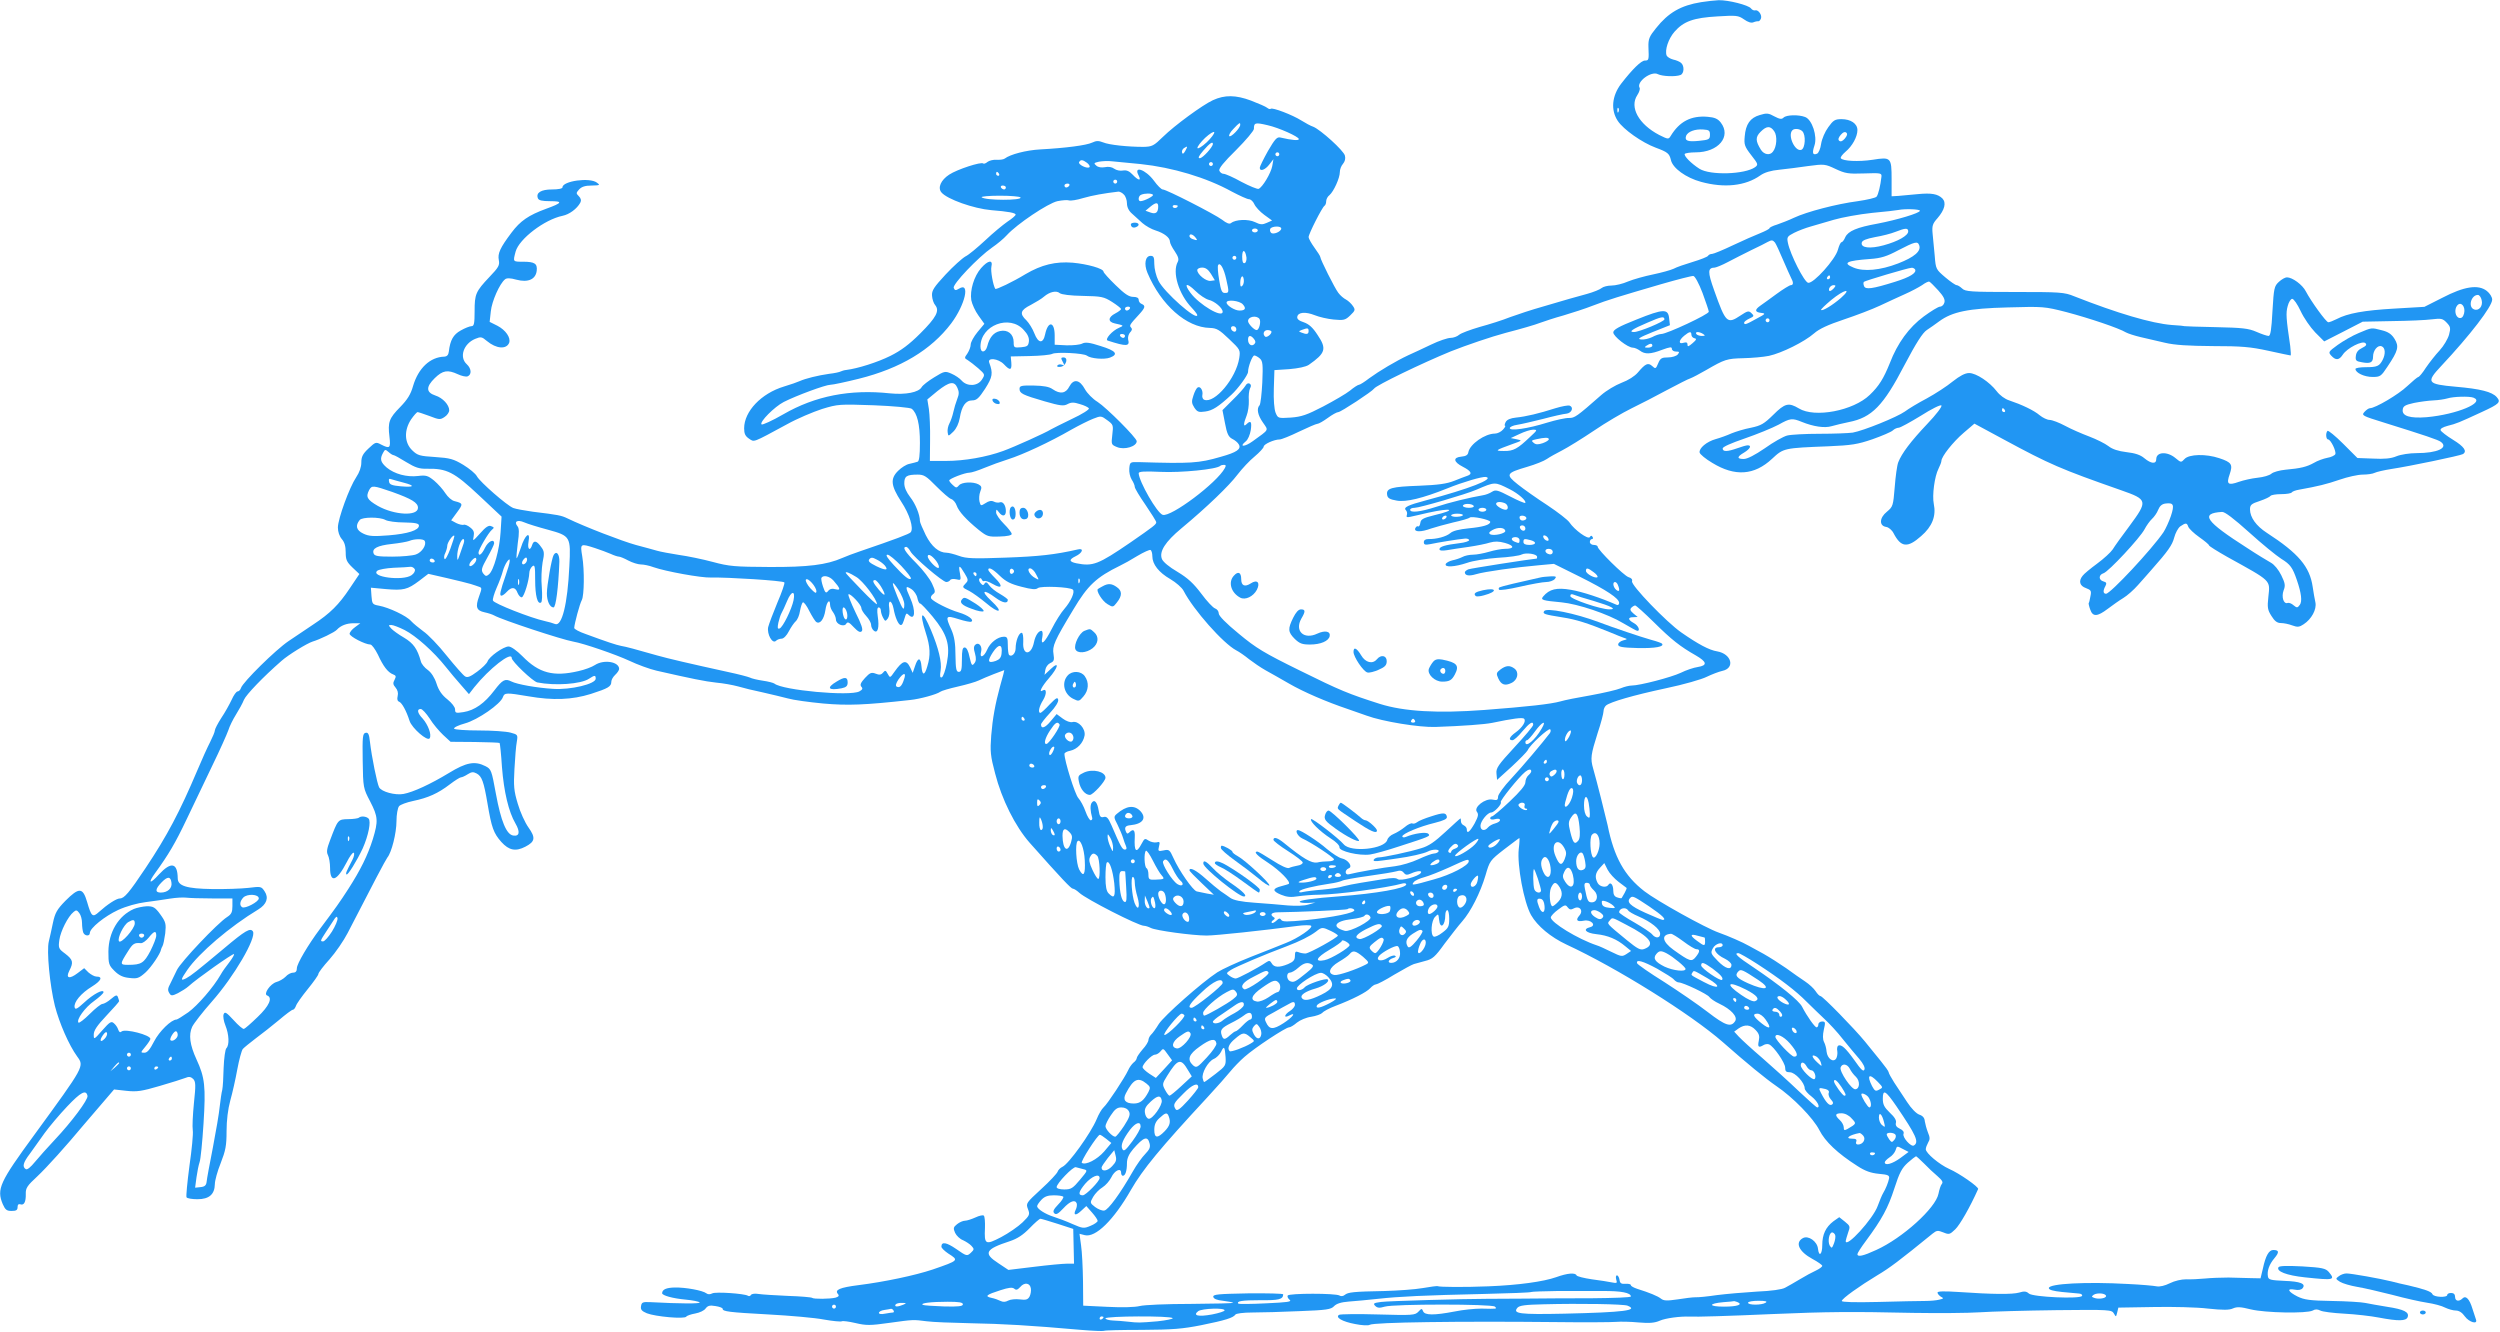 <?xml version="1.0" standalone="no"?>
<!DOCTYPE svg PUBLIC "-//W3C//DTD SVG 20010904//EN"
 "http://www.w3.org/TR/2001/REC-SVG-20010904/DTD/svg10.dtd">
<svg version="1.0" xmlns="http://www.w3.org/2000/svg"
 width="1280pt" height="682pt" viewBox="0 0 1280 682"
 preserveAspectRatio="xMidYMid meet">
<g transform="translate(0,682) scale(0.1,-0.1)"
fill="#2196f3" stroke="none">
<path d="M8710 6809 c-105 -17 -168 -54 -231 -133 -35 -43 -40 -56 -39 -96 3
-67 2 -70 -18 -70 -19 0 -64 -44 -122 -119 -47 -62 -54 -134 -17 -190 29 -44
124 -111 194 -137 62 -23 70 -30 78 -63 9 -42 77 -91 154 -112 120 -33 228
-21 304 33 21 15 54 25 97 29 36 4 103 12 149 19 81 11 86 10 139 -15 49 -23
65 -26 146 -23 86 3 91 2 89 -17 -5 -45 -16 -91 -25 -102 -5 -6 -48 -16 -96
-23 -108 -14 -261 -54 -327 -85 -27 -13 -67 -28 -87 -35 -21 -6 -38 -15 -38
-18 0 -4 -21 -15 -48 -26 -26 -10 -89 -38 -140 -62 -50 -24 -99 -44 -106 -44
-8 0 -18 -4 -21 -10 -3 -5 -38 -19 -78 -31 -40 -12 -84 -27 -98 -35 -15 -7
-62 -20 -105 -29 -44 -9 -101 -25 -128 -36 -27 -12 -65 -21 -85 -21 -20 0 -43
-6 -51 -13 -8 -7 -42 -21 -75 -30 -33 -9 -73 -20 -90 -25 -16 -5 -76 -22 -133
-39 -57 -16 -133 -41 -171 -55 -37 -15 -107 -37 -155 -50 -48 -14 -96 -32
-105 -40 -10 -9 -30 -16 -44 -16 -15 0 -60 -15 -99 -34 -40 -19 -93 -44 -118
-55 -62 -29 -148 -80 -200 -118 -23 -18 -47 -33 -52 -33 -5 0 -26 -13 -46 -30
-20 -16 -82 -52 -137 -81 -83 -43 -111 -53 -166 -57 -65 -4 -66 -4 -78 25 -7
18 -11 66 -9 124 l3 94 76 5 c47 4 85 12 100 22 86 60 93 82 45 153 -25 39
-45 56 -71 65 -25 8 -35 17 -33 28 4 24 42 27 90 8 22 -9 65 -19 96 -22 52 -5
60 -3 85 21 26 25 27 29 14 48 -8 12 -24 27 -35 33 -12 6 -30 21 -40 35 -18
23 -92 171 -92 183 0 4 -13 25 -30 48 -16 22 -30 47 -30 54 0 16 69 152 81
160 5 3 9 13 9 23 0 10 7 25 17 32 21 18 53 87 53 118 0 14 7 32 16 42 10 12
14 27 10 42 -6 26 -125 133 -162 148 -13 4 -40 19 -61 32 -46 29 -148 68 -157
60 -3 -3 -11 -1 -18 5 -7 6 -44 22 -83 37 -78 29 -134 30 -195 2 -54 -25 -197
-130 -255 -187 -48 -47 -56 -51 -101 -52 -78 0 -176 10 -206 23 -23 9 -35 9
-56 -1 -29 -14 -136 -28 -266 -35 -72 -4 -153 -25 -182 -47 -7 -5 -25 -7 -42
-6 -16 1 -37 -4 -46 -11 -9 -8 -19 -11 -22 -8 -10 10 -133 -30 -174 -57 -43
-28 -60 -67 -40 -91 29 -35 165 -83 255 -91 88 -7 125 -14 125 -23 0 -5 -19
-21 -42 -36 -23 -16 -74 -58 -113 -95 -40 -37 -85 -75 -102 -83 -16 -9 -62
-50 -102 -93 -59 -64 -71 -81 -69 -108 1 -17 8 -39 16 -48 24 -29 6 -63 -76
-145 -57 -57 -99 -88 -153 -115 -66 -33 -168 -65 -225 -72 -11 -1 -24 -5 -30
-8 -5 -3 -31 -9 -59 -12 -57 -8 -121 -24 -150 -37 -11 -5 -47 -18 -81 -28
-116 -35 -204 -127 -204 -214 0 -28 6 -40 25 -53 28 -18 14 -24 195 74 52 29
133 63 179 78 82 25 89 25 265 19 100 -4 187 -12 194 -18 28 -22 42 -80 42
-174 0 -66 -4 -95 -12 -97 -7 -3 -26 -7 -42 -11 -16 -3 -41 -19 -57 -35 -42
-41 -38 -76 15 -158 43 -65 65 -136 49 -157 -7 -9 -82 -37 -258 -97 -33 -11
-75 -27 -93 -35 -80 -35 -174 -47 -373 -46 -176 1 -205 3 -290 26 -52 14 -130
30 -174 36 -44 7 -93 16 -110 21 -16 5 -66 18 -110 30 -69 19 -259 92 -350
136 -31 15 -46 18 -177 34 -42 6 -87 14 -100 19 -33 13 -170 133 -186 162 -7
14 -39 40 -70 59 -50 30 -68 35 -144 40 -79 5 -90 8 -117 34 -41 39 -43 103
-6 159 14 20 29 37 33 37 4 0 31 -9 61 -20 49 -19 55 -20 77 -5 13 8 24 24 24
34 0 28 -33 64 -71 76 -48 16 -49 44 -3 89 41 40 66 44 118 20 19 -9 41 -14
50 -11 22 9 20 40 -4 62 -40 36 -17 105 43 130 29 12 34 11 60 -11 48 -40 100
-44 114 -9 9 26 -18 65 -60 87 l-40 20 6 54 c5 51 45 142 73 164 8 7 27 7 58
-2 60 -16 99 2 104 46 4 36 -10 46 -70 46 -53 0 -52 -1 -38 52 18 65 148 164
240 183 35 7 74 36 91 67 6 11 4 22 -7 33 -15 15 -15 17 1 35 13 14 31 20 64
20 43 1 45 2 27 15 -37 28 -176 8 -176 -24 0 -7 -23 -11 -54 -11 -56 0 -83
-17 -72 -45 4 -11 21 -15 63 -15 67 0 62 -9 -21 -39 -90 -33 -132 -62 -177
-122 -58 -77 -72 -107 -65 -141 5 -26 -1 -37 -48 -86 -71 -75 -76 -88 -76
-176 0 -63 -3 -76 -16 -76 -9 0 -34 -10 -55 -22 -38 -21 -54 -49 -61 -108 -2
-17 -9 -25 -23 -26 -73 -2 -133 -59 -160 -150 -12 -43 -29 -70 -66 -108 -57
-58 -64 -77 -55 -152 7 -59 2 -63 -43 -40 -26 14 -29 13 -64 -20 -30 -28 -37
-43 -37 -72 0 -24 -10 -51 -26 -75 -35 -52 -94 -214 -94 -258 0 -22 8 -45 20
-59 14 -16 20 -37 20 -68 0 -38 5 -49 35 -78 l35 -33 -49 -73 c-56 -84 -100
-128 -188 -186 -35 -23 -91 -61 -125 -84 -67 -45 -234 -210 -244 -240 -3 -10
-11 -18 -17 -18 -7 0 -21 -20 -31 -43 -11 -23 -34 -65 -53 -93 -18 -28 -33
-57 -33 -64 0 -7 -11 -33 -24 -59 -13 -25 -43 -91 -66 -146 -89 -210 -154
-334 -265 -500 -84 -126 -109 -155 -131 -155 -18 0 -65 -31 -107 -69 -33 -30
-39 -25 -61 51 -22 75 -41 76 -111 6 -44 -45 -53 -62 -64 -113 -7 -33 -16 -76
-21 -95 -12 -48 5 -225 31 -330 23 -89 72 -201 114 -259 37 -51 39 -47 -219
-401 -178 -243 -194 -278 -162 -355 13 -29 20 -35 45 -35 24 0 31 4 31 20 0
12 5 17 14 14 19 -7 29 12 28 53 -1 30 7 42 59 90 48 45 147 155 237 263 7 8
45 53 84 98 l72 84 63 -7 c54 -6 79 -2 171 25 59 17 118 36 131 41 18 8 28 6
40 -5 13 -14 14 -30 4 -123 -6 -60 -9 -122 -6 -140 3 -17 -5 -99 -17 -182 -11
-83 -18 -156 -15 -161 3 -6 29 -10 56 -10 60 0 88 25 89 77 0 18 13 66 30 108
25 64 30 89 30 163 0 55 7 113 19 157 11 39 27 110 36 160 9 49 22 96 28 104
7 8 37 32 67 55 30 22 83 64 118 93 34 29 66 53 71 53 6 0 12 9 16 19 3 11 30
49 60 86 30 37 55 72 55 78 0 7 26 41 57 75 31 35 73 96 93 135 128 249 194
374 203 386 22 26 47 126 47 187 0 33 6 67 13 76 6 8 39 20 72 27 77 16 128
39 188 85 26 20 52 36 57 36 6 0 21 7 35 16 19 12 28 13 45 4 27 -14 37 -42
56 -154 21 -124 31 -152 71 -197 39 -43 73 -50 123 -24 50 26 53 46 16 98 -18
25 -43 80 -55 122 -20 66 -22 91 -17 178 3 56 8 119 12 139 6 36 5 37 -32 47
-22 6 -94 11 -161 11 -67 0 -124 4 -128 9 -3 6 22 18 55 27 66 18 184 100 195
135 8 23 18 23 130 4 126 -22 224 -18 320 12 90 29 105 38 105 63 0 9 9 25 20
35 11 10 20 24 20 30 0 37 -78 50 -124 20 -15 -10 -52 -24 -84 -31 -128 -30
-202 -11 -287 76 -29 29 -58 50 -71 50 -26 0 -100 -52 -108 -77 -4 -10 -27
-33 -53 -52 -35 -26 -50 -32 -62 -24 -9 5 -51 53 -94 106 -42 53 -96 109 -120
125 -23 17 -51 40 -62 52 -23 27 -115 70 -165 79 -33 6 -35 9 -38 49 l-3 43
75 -7 c92 -8 112 -3 172 42 l47 36 96 -22 c53 -12 107 -26 121 -30 14 -4 33
-11 42 -14 16 -5 16 -8 1 -49 -20 -55 -14 -73 28 -82 19 -4 40 -11 49 -16 38
-22 347 -124 405 -134 53 -9 218 -66 287 -98 42 -20 105 -43 140 -51 180 -41
249 -55 305 -61 35 -3 84 -12 110 -19 27 -8 84 -22 128 -31 44 -10 102 -24
129 -31 27 -8 108 -19 181 -26 126 -11 211 -8 445 18 50 5 137 29 154 42 6 5
47 17 91 27 44 10 92 24 106 31 14 7 50 22 78 33 l53 20 -5 -22 c-3 -12 -11
-40 -17 -62 -24 -88 -38 -164 -45 -251 -6 -81 -4 -104 20 -194 34 -133 103
-271 177 -355 166 -187 212 -235 221 -235 6 0 21 -10 33 -21 34 -32 302 -169
331 -169 8 0 23 -5 35 -11 24 -13 213 -39 286 -39 47 0 290 26 462 49 36 5 69
5 73 1 11 -10 -67 -64 -129 -88 -27 -11 -107 -43 -179 -71 -71 -28 -149 -64
-172 -79 -80 -52 -273 -223 -300 -265 -14 -23 -32 -48 -40 -55 -7 -7 -13 -20
-13 -27 0 -8 -13 -30 -30 -48 -16 -19 -30 -39 -30 -45 0 -5 -7 -16 -17 -23 -9
-8 -21 -25 -27 -39 -17 -37 -106 -173 -126 -190 -9 -8 -25 -35 -35 -60 -30
-72 -143 -229 -175 -244 -11 -5 -22 -16 -25 -25 -3 -9 -40 -49 -84 -89 -77
-71 -79 -73 -68 -102 11 -28 9 -33 -28 -69 -22 -21 -71 -55 -109 -75 -81 -42
-87 -39 -83 47 1 30 -1 59 -6 63 -4 4 -23 0 -42 -9 -20 -9 -44 -17 -54 -17
-10 0 -29 -8 -41 -18 -19 -15 -20 -21 -10 -44 7 -15 25 -32 41 -38 15 -7 35
-20 43 -29 15 -16 14 -19 -4 -36 -19 -17 -21 -17 -74 20 -51 35 -76 39 -76 12
0 -7 16 -22 35 -35 55 -35 56 -35 -80 -82 -90 -30 -245 -63 -380 -80 -95 -12
-123 -24 -105 -45 8 -9 4 -14 -12 -19 -28 -7 -113 -8 -120 -1 -3 3 -59 8 -124
10 -66 3 -133 7 -151 10 -17 3 -34 1 -38 -5 -3 -6 -11 -8 -16 -4 -19 11 -164
21 -182 12 -11 -6 -23 -6 -30 0 -19 15 -107 31 -162 30 -44 -1 -64 -10 -65
-29 0 -12 55 -27 120 -33 35 -3 68 -10 72 -14 8 -8 -102 -7 -252 1 -40 2 -45
-1 -48 -21 -3 -17 4 -25 30 -36 43 -17 194 -31 202 -17 3 5 24 12 46 16 22 4
46 15 53 26 11 14 21 17 50 12 20 -3 37 -9 37 -14 0 -14 33 -18 235 -29 110
-6 237 -17 283 -26 45 -8 87 -12 92 -9 4 3 36 -1 70 -9 55 -13 75 -13 174 1
123 17 121 17 191 8 28 -4 129 -8 225 -10 164 -3 304 -11 565 -34 60 -5 113
-7 117 -5 4 3 92 5 195 5 157 1 207 5 303 24 124 25 164 38 175 54 3 6 41 11
88 11 45 0 153 3 241 7 138 5 161 9 176 25 12 13 36 21 76 24 33 2 100 9 149
14 109 12 236 18 544 25 129 3 237 7 241 10 4 2 63 4 131 5 68 0 172 0 231 0
99 1 148 -9 148 -28 0 -5 -89 -8 -197 -9 -109 0 -272 -1 -363 -2 -91 0 -172
-1 -180 -1 -110 0 -506 -11 -539 -16 -38 -5 -42 -8 -30 -20 11 -11 22 -12 49
-4 47 14 550 14 564 0 12 -12 11 -12 -69 -10 -33 0 -95 -6 -138 -15 -105 -20
-153 -20 -161 2 -6 15 -8 14 -24 -3 -17 -18 -30 -19 -206 -14 -103 3 -193 2
-200 -2 -21 -13 17 -35 82 -47 34 -7 68 -9 75 -4 20 13 460 19 942 14 154 -2
298 -1 320 1 22 2 74 1 115 -3 56 -5 83 -2 108 9 29 13 104 23 152 21 34 -2
200 3 425 13 281 12 407 13 720 6 127 -2 280 -1 340 3 61 4 237 9 393 11 275
3 284 2 295 -17 11 -19 11 -19 17 5 l6 25 178 3 c98 2 225 -1 281 -8 77 -8
109 -8 128 1 21 9 39 8 91 -5 74 -18 286 -22 317 -6 13 8 25 7 39 0 11 -6 66
-13 123 -16 56 -3 136 -12 177 -20 100 -19 139 -18 147 2 10 26 -19 40 -104
53 -43 7 -94 16 -113 20 -19 4 -96 9 -170 10 -114 2 -142 6 -177 23 -49 25
-57 43 -14 35 18 -4 33 -1 40 7 19 23 -10 35 -94 38 -68 3 -80 6 -83 21 -6 29
6 63 33 95 26 31 24 42 -6 42 -22 0 -39 -29 -53 -95 l-12 -50 -49 1 c-28 1
-79 2 -115 3 -36 0 -90 -2 -120 -5 -30 -3 -74 -5 -97 -4 -25 0 -59 -8 -83 -20
-26 -13 -52 -19 -68 -16 -15 3 -81 9 -147 12 -212 12 -405 2 -405 -21 0 -9 21
-15 68 -20 37 -3 76 -7 87 -8 11 -1 18 -6 15 -12 -8 -17 -252 -6 -272 12 -13
12 -24 13 -50 5 -35 -10 -137 -9 -310 3 -76 5 -108 4 -108 -3 0 -6 8 -15 17
-21 16 -8 15 -10 -7 -15 -14 -4 -47 -7 -75 -7 -27 0 -134 -2 -237 -5 -123 -3
-188 -1 -188 5 0 12 93 78 181 131 64 38 112 74 284 214 21 17 27 17 55 6 29
-12 33 -11 61 16 23 22 75 112 117 206 5 10 -97 81 -148 103 -51 23 -120 81
-120 101 0 8 6 23 12 34 10 16 10 26 -1 52 -7 18 -14 44 -16 57 -1 17 -10 28
-28 34 -15 5 -41 31 -63 65 -20 31 -50 76 -66 100 -15 24 -28 47 -28 52 0 5
-18 30 -40 57 -21 26 -58 72 -82 101 -54 66 -216 232 -227 232 -5 0 -16 11
-25 25 -9 14 -33 36 -54 50 -20 13 -64 44 -97 68 -33 23 -85 56 -115 73 -30
16 -64 35 -75 41 -33 19 -107 51 -155 68 -68 24 -318 163 -381 212 -102 79
-155 174 -188 338 -10 44 -56 228 -74 290 -15 52 -12 71 23 182 17 50 30 101
30 111 0 11 6 24 13 30 22 18 138 52 306 88 91 19 185 46 210 59 25 12 61 26
79 30 67 14 48 87 -26 100 -40 6 -98 37 -184 97 -75 52 -259 243 -252 262 3 9
-3 17 -18 21 -23 7 -158 140 -158 156 0 5 -9 9 -20 9 -11 0 -20 7 -20 15 0 8
5 15 11 15 5 0 7 5 3 11 -5 8 -9 8 -14 -1 -9 -14 -79 37 -105 76 -8 12 -58 51
-112 87 -54 35 -122 83 -152 107 -64 51 -60 58 49 90 41 12 86 30 100 40 14
10 49 29 78 44 29 15 102 60 163 101 60 41 147 92 192 114 45 22 127 64 182
94 55 29 109 57 120 60 11 4 47 23 80 42 95 55 106 59 190 61 44 1 103 6 132
12 65 14 182 72 231 115 26 23 71 44 152 71 63 21 147 53 185 71 39 18 96 45
128 59 32 14 71 35 88 46 16 12 33 20 37 18 5 -2 25 -22 46 -45 28 -31 36 -48
31 -63 -3 -11 -13 -20 -22 -20 -9 0 -46 -23 -83 -50 -76 -56 -135 -137 -174
-239 -32 -79 -55 -117 -103 -163 -84 -81 -282 -119 -363 -69 -52 31 -71 27
-131 -33 -47 -46 -62 -55 -114 -66 -33 -6 -78 -20 -100 -29 -22 -10 -58 -23
-80 -29 -47 -13 -87 -47 -83 -69 2 -9 31 -33 65 -53 116 -71 215 -64 306 21
59 55 60 55 289 64 118 5 149 10 225 36 48 17 95 37 104 45 8 8 22 14 30 14 8
0 59 28 113 61 55 35 101 58 106 53 5 -5 -27 -47 -72 -94 -86 -91 -131 -151
-149 -197 -6 -15 -14 -73 -18 -127 -8 -96 -9 -100 -40 -126 -39 -31 -41 -73
-3 -78 12 -2 29 -16 37 -32 38 -73 71 -77 141 -15 57 49 78 103 65 165 -9 44
4 141 24 180 8 16 15 34 15 40 0 22 59 97 114 144 l55 47 150 -81 c237 -128
290 -151 601 -260 137 -48 138 -54 43 -183 -38 -50 -77 -105 -86 -120 -10 -15
-46 -48 -80 -73 -34 -25 -68 -53 -74 -62 -22 -27 -15 -52 17 -63 26 -10 29
-14 23 -42 -3 -18 -7 -34 -9 -35 -1 -2 2 -17 8 -33 13 -38 36 -37 90 4 24 18
59 43 79 55 20 12 54 42 75 66 22 24 52 59 69 78 85 96 107 127 117 166 6 23
20 49 31 57 28 19 34 19 41 -2 4 -10 29 -34 56 -53 27 -19 50 -38 50 -42 0 -4
42 -30 93 -59 231 -128 220 -117 211 -205 -6 -54 -4 -67 16 -98 16 -26 29 -36
48 -36 14 0 40 -5 58 -12 27 -10 37 -9 59 6 40 26 67 76 60 111 -4 17 -10 53
-14 80 -15 104 -73 172 -235 277 -54 35 -86 79 -86 120 0 23 7 29 50 43 27 9
52 21 55 26 4 5 28 9 55 9 27 0 51 4 54 9 3 5 20 11 38 14 95 17 140 28 207
51 40 14 94 26 118 26 24 0 52 4 61 9 10 5 49 14 87 20 88 13 352 68 365 76
23 14 7 38 -50 73 -33 20 -62 43 -64 49 -3 8 11 16 37 23 44 11 54 15 175 71
89 41 98 50 75 76 -24 27 -83 42 -210 53 -146 13 -153 22 -75 105 150 160 262
306 262 341 0 13 -12 32 -27 44 -44 35 -116 24 -229 -35 l-91 -46 -154 -9
c-156 -9 -239 -24 -296 -54 -18 -9 -36 -16 -42 -16 -11 0 -89 108 -115 158
-17 34 -69 72 -97 72 -9 0 -27 -10 -41 -23 -24 -22 -26 -32 -33 -150 -5 -95
-10 -127 -20 -127 -7 0 -35 9 -62 21 -41 18 -73 21 -208 24 -88 2 -160 4 -160
5 0 1 -29 4 -65 6 -103 8 -279 60 -500 147 -51 21 -72 22 -306 22 -225 0 -252
2 -268 18 -10 9 -22 17 -28 17 -6 0 -32 18 -58 40 -47 40 -49 42 -54 108 -4
37 -8 88 -11 115 -4 41 0 52 25 80 37 43 46 79 25 101 -24 23 -55 29 -127 22
-35 -3 -79 -7 -98 -9 l-35 -2 0 87 c0 112 -3 115 -97 100 -72 -11 -154 -7
-163 8 -3 5 8 19 24 33 35 29 61 77 61 111 0 33 -34 56 -82 56 -33 0 -42 -6
-67 -41 -17 -23 -33 -60 -37 -86 -3 -24 -13 -47 -21 -50 -22 -9 -26 3 -13 42
16 47 -12 133 -48 146 -34 13 -96 11 -110 -3 -10 -10 -20 -8 -47 6 -30 17 -40
18 -75 7 -49 -14 -72 -47 -77 -109 -4 -42 -1 -52 33 -96 36 -46 37 -49 20 -62
-52 -37 -230 -43 -285 -8 -41 26 -81 66 -75 76 3 4 28 8 56 8 116 0 184 81
128 153 -15 19 -31 26 -67 29 -85 7 -144 -24 -189 -98 -11 -18 -13 -18 -59 5
-105 55 -153 142 -112 204 10 15 15 32 12 37 -19 30 60 89 94 70 22 -11 90
-14 115 -4 19 7 21 47 3 62 -6 6 -25 14 -40 17 -16 4 -31 14 -34 21 -10 28 9
85 40 121 47 54 98 72 220 79 98 6 107 5 136 -15 21 -15 38 -20 49 -15 9 4 21
6 25 5 4 0 10 6 13 14 7 18 -14 47 -30 42 -6 -2 -16 3 -21 10 -13 17 -116 43
-165 42 -19 -1 -60 -5 -90 -10z m-423 -561 c-3 -8 -6 -5 -6 6 -1 11 2 17 5 13
3 -3 4 -12 1 -19z m-1937 -67 c0 -17 -48 -66 -56 -58 -4 4 5 21 21 37 31 33
35 35 35 21z m140 -2 c58 -13 160 -59 160 -71 0 -9 -35 -6 -95 8 -17 4 -28 -9
-63 -69 -23 -41 -42 -80 -42 -86 0 -21 28 -11 49 17 l21 27 -6 -35 c-7 -37
-50 -109 -70 -117 -7 -2 -46 14 -88 36 -41 23 -82 41 -91 41 -9 0 -18 7 -22
16 -4 11 22 43 86 106 50 50 91 99 91 108 0 32 6 34 70 19z m2594 -31 c17 -24
13 -81 -7 -105 -15 -20 -45 -15 -61 10 -28 45 -29 65 -2 92 31 31 50 32 70 3z
m-329 -18 c0 -23 -5 -26 -55 -31 -59 -6 -76 0 -67 26 9 21 45 35 87 32 30 -2
35 -5 35 -27z m473 18 c19 -19 15 -87 -5 -95 -32 -12 -72 74 -46 100 10 11 38
8 51 -5z m-3050 -57 c-24 -22 -45 -35 -47 -29 -2 6 16 30 39 52 24 22 45 35
47 29 2 -6 -15 -29 -39 -52z m3267 19 c-12 -14 -22 -17 -29 -10 -6 6 -3 16 9
30 12 14 22 17 29 10 6 -6 3 -16 -9 -30z m-3235 -27 c0 -15 -52 -73 -67 -73
-11 0 -6 11 18 39 32 37 49 49 49 34z m-141 -35 c-9 -16 -14 -19 -17 -9 -2 7
2 17 9 22 20 13 21 11 8 -13z m481 -18 c0 -5 -4 -10 -10 -10 -5 0 -10 5 -10
10 0 6 5 10 10 10 6 0 10 -4 10 -10z m-984 -44 c10 -8 16 -18 12 -22 -11 -10
-60 14 -53 26 8 14 18 13 41 -4z m274 -6 c162 -17 337 -69 467 -141 40 -21 79
-39 88 -39 8 0 21 -11 27 -25 6 -14 29 -39 51 -55 l40 -29 -27 -12 c-22 -10
-33 -10 -61 4 -34 16 -98 14 -122 -5 -8 -7 -23 -1 -46 17 -39 29 -285 155
-304 155 -7 0 -27 20 -45 45 -43 58 -107 79 -78 26 15 -29 -2 -26 -31 5 -17
18 -31 24 -49 21 -14 -3 -34 1 -45 9 -12 9 -30 12 -48 8 -17 -3 -34 -1 -44 8
-14 12 -13 14 13 20 16 3 47 5 69 2 22 -2 87 -8 145 -14z m370 0 c0 -5 -4 -10
-10 -10 -5 0 -10 5 -10 10 0 6 5 10 10 10 6 0 10 -4 10 -10z m-1095 -50 c3 -5
1 -10 -4 -10 -6 0 -11 5 -11 10 0 6 2 10 4 10 3 0 8 -4 11 -10z m605 -40 c0
-5 -4 -10 -10 -10 -5 0 -10 5 -10 10 0 6 5 10 10 10 6 0 10 -4 10 -10z m-245
-20 c-3 -5 -10 -10 -16 -10 -5 0 -9 5 -9 10 0 6 7 10 16 10 8 0 12 -4 9 -10z
m-325 -10 c0 -5 -4 -10 -9 -10 -6 0 -13 5 -16 10 -3 6 1 10 9 10 9 0 16 -4 16
-10z m604 -36 c9 -8 16 -29 16 -45 0 -19 9 -38 25 -52 13 -12 38 -34 54 -49
16 -14 47 -32 68 -38 44 -14 73 -37 73 -57 0 -8 11 -30 25 -50 18 -27 22 -41
15 -54 -29 -53 5 -165 71 -234 16 -17 29 -34 29 -38 0 -33 -171 118 -199 176
-12 24 -21 62 -21 85 0 35 -3 42 -19 42 -27 0 -35 -42 -16 -87 69 -164 200
-280 320 -282 34 -1 48 -9 98 -57 57 -54 58 -56 52 -97 -16 -104 -126 -234
-179 -214 -8 3 -12 14 -10 24 5 22 -10 48 -24 39 -6 -3 -16 -22 -22 -42 -10
-29 -9 -39 5 -61 15 -22 22 -25 56 -20 37 5 67 24 134 86 33 30 85 101 85 117
0 26 22 84 32 84 6 0 19 -7 29 -16 14 -13 16 -30 12 -122 -3 -59 -9 -111 -14
-117 -16 -16 -10 -50 17 -88 29 -43 35 -33 -52 -96 -41 -30 -73 -31 -36 -1 11
8 22 34 26 58 6 43 0 52 -22 30 -17 -17 -16 3 1 45 7 18 12 52 11 76 -2 24 1
52 6 62 7 12 6 20 -2 25 -7 4 -16 0 -22 -12 -6 -10 -35 -43 -64 -71 l-53 -53
13 -67 c10 -54 18 -70 37 -80 13 -6 29 -19 34 -29 13 -23 -10 -40 -93 -63
-113 -33 -154 -35 -420 -27 -44 1 -45 0 -48 -32 -2 -19 4 -44 12 -57 9 -14 16
-30 16 -38 0 -7 25 -49 55 -92 30 -44 55 -84 55 -89 0 -11 -13 -21 -133 -104
-164 -112 -191 -123 -276 -106 -38 8 -39 19 -4 36 36 17 44 43 12 35 -118 -27
-201 -36 -369 -42 -165 -6 -202 -5 -240 9 -25 9 -53 16 -63 16 -40 0 -77 31
-107 90 -16 33 -30 65 -30 72 0 33 -23 89 -50 123 -19 25 -30 49 -30 70 0 37
12 45 69 45 32 0 44 -8 95 -60 32 -32 66 -62 76 -65 10 -3 23 -18 28 -33 11
-31 48 -72 113 -125 43 -34 49 -36 107 -34 38 1 62 6 62 13 0 7 -18 30 -40 52
-22 22 -40 48 -40 58 1 18 1 18 14 2 18 -25 36 -22 36 5 0 30 -15 51 -31 45
-8 -3 -22 -1 -31 4 -12 6 -26 3 -42 -8 -24 -15 -25 -15 -31 8 -3 13 -2 36 4
51 9 22 7 28 -9 37 -28 15 -86 12 -100 -5 -12 -14 -15 -14 -31 1 -11 10 -19
20 -19 24 0 9 80 40 104 40 10 0 44 11 75 24 31 13 86 33 124 45 73 23 211 87
322 151 39 22 89 47 112 56 40 16 42 15 73 -8 30 -22 31 -25 25 -74 -6 -50 -5
-51 24 -63 38 -16 101 3 101 30 0 17 -155 172 -200 201 -25 15 -54 45 -65 65
-27 50 -58 55 -80 14 -18 -36 -47 -40 -85 -14 -18 13 -46 18 -97 19 -64 1 -73
-1 -73 -17 0 -23 15 -31 129 -64 80 -23 97 -25 117 -14 19 10 32 10 63 0 22
-6 43 -16 46 -22 4 -5 -35 -30 -87 -54 -51 -25 -100 -49 -108 -54 -29 -18
-186 -89 -244 -110 -85 -31 -198 -51 -293 -51 l-82 0 1 108 c1 59 -2 130 -6
157 l-8 50 52 43 c61 48 86 53 102 16 9 -20 9 -32 -1 -57 -7 -18 -16 -48 -20
-67 -4 -19 -13 -45 -20 -58 -7 -13 -11 -33 -9 -45 3 -22 3 -22 29 3 16 16 28
42 33 70 10 61 30 90 64 90 22 0 34 11 66 60 38 60 41 79 21 133 -11 28 46 22
75 -8 31 -33 41 -32 38 8 l-3 32 97 2 c54 1 105 6 115 11 19 11 162 4 178 -9
19 -15 89 -21 118 -10 45 17 31 35 -47 59 -58 19 -79 21 -95 13 -11 -6 -47
-10 -81 -9 l-60 3 0 47 c0 73 -34 77 -49 6 -10 -49 -35 -47 -55 5 -9 24 -28
54 -41 67 -36 34 -31 52 23 79 26 14 56 32 67 42 29 25 64 33 81 18 9 -7 54
-13 118 -14 96 -2 107 -4 150 -31 25 -16 45 -32 46 -36 0 -4 -13 -14 -30 -23
-37 -19 -39 -43 -2 -51 46 -10 48 -11 22 -22 -36 -15 -76 -61 -58 -66 96 -31
114 -30 104 6 -2 12 2 27 10 36 10 10 12 18 5 25 -10 10 -7 15 42 68 31 34 33
44 12 53 -8 3 -15 12 -15 21 0 10 -10 15 -28 15 -22 0 -44 15 -90 60 -34 33
-62 64 -62 69 0 16 -82 39 -158 46 -87 7 -159 -10 -242 -59 -64 -39 -150 -80
-154 -75 -11 16 -25 93 -20 114 9 37 -17 33 -53 -8 -36 -41 -58 -114 -50 -164
4 -20 20 -56 37 -79 l30 -42 -35 -42 c-19 -23 -35 -52 -35 -64 0 -12 -8 -32
-17 -46 -16 -22 -16 -24 2 -34 10 -6 34 -25 54 -42 35 -31 35 -32 18 -58 -22
-34 -75 -36 -103 -5 -10 12 -34 28 -53 36 -32 14 -36 13 -88 -19 -30 -18 -59
-41 -64 -50 -15 -27 -82 -40 -162 -32 -204 22 -383 -13 -546 -107 -57 -33
-108 -56 -112 -52 -12 12 67 91 114 115 65 33 214 88 239 88 12 0 78 14 146
31 212 53 369 147 472 283 72 96 99 215 40 178 -17 -10 -21 -10 -27 4 -7 18
125 157 197 207 25 17 59 45 75 63 52 57 210 163 259 174 25 5 51 7 59 4 8 -3
41 2 73 12 49 14 105 24 181 33 6 0 19 -6 27 -15z m149 -1 c7 -6 -45 -33 -64
-33 -14 0 -11 28 4 33 18 8 53 8 60 0z m-678 -14 c11 -16 -182 -16 -199 1 -4
4 37 8 93 8 55 0 103 -4 106 -9z m705 -46 c0 -32 -13 -41 -40 -31 l-25 9 24
20 c29 24 41 24 41 2z m100 3 c0 -11 -19 -15 -25 -6 -3 5 1 10 9 10 9 0 16 -2
16 -4z m3800 -25 c0 -12 -118 -47 -217 -66 -106 -19 -150 -38 -165 -69 -6 -15
-15 -26 -19 -26 -5 0 -13 -17 -19 -39 -13 -49 -124 -173 -152 -169 -20 3 -92
145 -104 205 -6 29 -3 33 32 51 22 11 59 25 84 32 25 7 79 23 120 35 41 12
129 28 195 35 66 6 127 13 135 15 35 7 110 4 110 -4z m-3270 -91 c0 -16 -41
-33 -52 -22 -6 6 -7 15 -4 21 9 14 56 15 56 1z m-120 -10 c0 -5 -7 -10 -15
-10 -8 0 -15 5 -15 10 0 6 7 10 15 10 8 0 15 -4 15 -10z m3330 -5 c0 -21 -52
-51 -126 -71 -70 -19 -117 -13 -112 13 2 12 22 20 68 29 36 6 83 18 105 27 51
20 65 21 65 2z m-3650 -30 c14 -16 10 -18 -14 -9 -9 3 -16 10 -16 15 0 14 16
11 30 -6z m2968 -27 c5 -7 24 -47 41 -88 18 -41 36 -83 41 -92 13 -23 13 -38
-1 -38 -6 0 -39 -20 -73 -45 -33 -24 -71 -52 -83 -60 -30 -21 -29 -33 4 -37
25 -3 23 -5 -24 -30 -54 -30 -63 -33 -63 -20 0 5 12 14 27 21 24 11 25 14 11
27 -14 14 -20 13 -56 -11 -69 -46 -76 -39 -135 127 -35 98 -34 117 3 118 8 1
38 13 66 28 28 15 82 42 120 61 38 18 76 37 84 42 21 11 26 11 38 -3z m738
-13 c12 -30 -23 -61 -108 -94 -91 -35 -176 -43 -228 -21 -58 24 -37 35 85 44
56 4 85 13 145 45 85 44 98 47 106 26z m-3444 -64 c1 -13 -3 -26 -9 -28 -9 -3
-13 7 -13 33 0 41 16 37 22 -5z m-52 -1 c0 -5 -4 -10 -10 -10 -5 0 -10 5 -10
10 0 6 5 10 10 10 6 0 10 -4 10 -10z m-52 -108 c16 -70 15 -72 -7 -72 -15 0
-20 12 -29 67 -6 36 -9 70 -5 76 10 16 29 -17 41 -71z m-78 26 l20 -33 -21 -3
c-23 -4 -69 33 -69 55 0 7 11 13 25 13 18 0 31 -10 45 -32z m3605 23 c10 -18
-26 -40 -103 -64 -115 -36 -151 -41 -158 -22 -4 9 -4 18 -1 22 7 6 225 71 244
72 6 1 14 -3 18 -8z m-3444 -84 c-8 -8 -11 -4 -11 14 0 33 14 47 18 19 2 -12
-1 -27 -7 -33z m2356 -37 c17 -47 32 -90 32 -96 1 -13 -215 -114 -243 -114 -9
0 -31 -7 -47 -16 -17 -8 -42 -14 -57 -12 -21 2 -9 10 60 38 l88 35 -4 35 c-5
50 -28 50 -167 -6 -91 -36 -119 -52 -119 -66 0 -20 74 -78 100 -78 9 0 25 -7
36 -15 26 -20 54 -19 114 4 41 15 50 16 50 5 0 -8 10 -14 21 -14 18 0 19 -2 9
-15 -7 -8 -29 -15 -50 -15 -32 0 -39 -4 -50 -30 -12 -29 -14 -30 -31 -14 -21
19 -35 12 -73 -33 -16 -19 -49 -40 -84 -53 -31 -12 -78 -40 -104 -63 -126
-111 -136 -117 -164 -117 -16 1 -67 -10 -113 -24 -99 -31 -191 -44 -191 -28 0
6 17 14 38 17 20 3 80 17 132 30 52 14 106 26 120 27 27 3 39 32 17 41 -8 3
-40 -3 -73 -13 -84 -27 -152 -43 -202 -48 -28 -3 -46 -10 -53 -23 -5 -10 -7
-19 -3 -19 4 0 -1 -9 -11 -20 -10 -11 -28 -20 -41 -20 -51 0 -128 -54 -136
-95 -2 -14 -12 -21 -36 -23 -44 -4 -41 -27 8 -52 43 -22 50 -37 23 -46 -10 -3
-40 -15 -68 -26 -38 -15 -81 -21 -179 -25 -141 -5 -169 -12 -164 -46 2 -17 13
-24 49 -30 47 -9 133 12 258 62 81 33 181 62 199 59 46 -10 -87 -61 -308 -120
-91 -24 -116 -36 -102 -50 6 -6 8 -17 5 -25 -4 -10 0 -13 18 -9 13 3 55 12 92
21 123 27 149 15 30 -13 -57 -14 -69 -21 -71 -40 -2 -12 -7 -20 -12 -17 -4 3
-10 -2 -14 -10 -7 -20 30 -20 81 -1 21 7 72 21 113 31 41 9 80 20 85 25 11 9
105 -11 105 -22 0 -15 -37 -26 -110 -33 -50 -5 -82 -13 -95 -25 -20 -17 -69
-31 -112 -30 -15 0 -23 -6 -23 -16 0 -13 7 -15 33 -10 36 8 141 25 174 28 12
2 23 -1 25 -7 2 -5 -21 -13 -49 -16 -75 -9 -103 -18 -103 -31 0 -7 13 -9 38
-5 20 4 71 11 112 17 41 6 90 16 108 22 25 7 46 7 78 -2 49 -14 49 -30 0 -30
-18 0 -55 -7 -82 -15 -27 -8 -64 -15 -82 -15 -18 0 -43 -5 -55 -12 -12 -6 -35
-14 -51 -17 -16 -4 -31 -12 -34 -19 -6 -18 46 -15 109 6 30 11 101 22 157 26
57 3 113 11 123 17 22 11 79 3 79 -12 0 -5 -1 -9 -2 -9 -29 -2 -338 -50 -350
-55 -10 -4 -18 -11 -18 -15 0 -17 21 -21 57 -10 42 13 206 36 323 46 l76 7
131 -65 c140 -70 203 -112 203 -135 0 -8 -6 -13 -12 -10 -82 36 -176 67 -234
77 -74 13 -111 4 -143 -34 -15 -18 -3 -21 94 -30 83 -8 237 -59 316 -107 36
-21 68 -39 72 -39 17 0 5 28 -18 40 -31 17 -32 30 -2 30 l22 1 -22 18 c-16 14
-19 21 -10 30 6 6 15 11 19 11 5 0 48 -39 96 -86 90 -89 134 -124 215 -170 57
-33 60 -51 10 -59 -21 -3 -60 -16 -88 -30 -49 -23 -210 -65 -251 -65 -12 0
-37 -6 -56 -14 -19 -8 -88 -24 -154 -36 -65 -11 -135 -25 -154 -31 -50 -14
-167 -27 -390 -44 -239 -18 -411 -8 -535 31 -160 51 -204 69 -410 171 -183 90
-223 114 -312 188 -66 54 -103 92 -103 104 0 11 -8 22 -19 26 -10 3 -42 37
-70 75 -40 53 -69 80 -122 112 -43 25 -74 51 -80 66 -15 38 17 88 100 157 130
108 245 219 287 275 23 30 62 72 88 93 25 21 46 44 46 50 0 13 54 37 82 37 9
0 54 18 99 40 46 22 88 40 94 40 7 0 31 14 53 30 23 17 47 30 54 30 13 0 174
106 183 120 10 17 249 132 393 191 81 32 207 75 282 95 74 19 153 42 175 51
22 8 76 26 120 38 44 13 112 35 150 50 78 30 131 46 350 110 83 24 157 43 165
42 8 -1 28 -37 47 -87z m653 80 c0 -5 -5 -10 -11 -10 -5 0 -7 5 -4 10 3 6 8
10 11 10 2 0 4 -4 4 -10z m-3182 -115 c31 -7 72 -42 72 -61 0 -35 -120 36
-165 97 -36 48 -20 54 25 10 22 -22 53 -42 68 -46z m3202 60 c-7 -8 -16 -15
-21 -15 -5 0 -6 7 -3 15 4 8 13 15 21 15 13 0 13 -3 3 -15z m35 -51 c-43 -37
-94 -68 -101 -61 -3 2 21 25 52 51 67 55 110 64 49 10z m3281 -10 c8 -31 -14
-58 -39 -48 -32 12 -15 74 20 74 7 0 16 -12 19 -26z m-927 -56 c16 -35 50 -84
75 -110 l46 -46 98 50 99 51 150 3 c83 1 175 5 204 9 48 6 56 4 76 -17 20 -21
21 -28 12 -62 -6 -21 -27 -57 -48 -80 -21 -22 -52 -62 -70 -88 -17 -27 -35
-48 -39 -48 -4 0 -29 -21 -57 -47 -45 -43 -164 -113 -191 -113 -6 0 -18 -8
-28 -19 -16 -18 -12 -20 101 -55 208 -65 278 -88 291 -99 39 -30 -19 -57 -125
-57 -35 0 -81 -7 -103 -16 -28 -12 -63 -15 -120 -12 l-80 3 -73 73 c-40 40
-76 69 -80 66 -11 -11 -8 -44 3 -44 13 0 42 -59 37 -75 -3 -7 -22 -16 -41 -19
-20 -4 -51 -15 -69 -26 -36 -20 -67 -28 -146 -35 -30 -3 -62 -12 -71 -20 -10
-9 -41 -18 -71 -21 -30 -3 -73 -13 -96 -21 -56 -20 -65 -12 -47 39 17 50 10
61 -53 82 -68 23 -155 21 -178 -4 -18 -19 -18 -19 -47 5 -42 35 -98 32 -98 -6
0 -26 -26 -24 -61 5 -20 17 -47 26 -91 31 -42 5 -73 15 -93 31 -17 13 -61 35
-98 49 -37 14 -93 38 -124 55 -30 16 -66 30 -79 30 -12 0 -35 11 -51 24 -29
25 -93 55 -156 76 -22 7 -48 26 -64 47 -36 47 -105 93 -141 93 -21 0 -47 -14
-84 -43 -29 -24 -89 -63 -133 -87 -44 -23 -95 -54 -112 -67 -39 -28 -211 -98
-267 -108 -22 -3 -98 -6 -170 -6 -72 0 -147 -4 -166 -9 -19 -5 -71 -34 -114
-65 -51 -35 -90 -55 -108 -55 -36 0 -36 11 2 33 31 19 40 37 18 37 -7 0 -31
-7 -53 -15 -51 -18 -75 -19 -75 -1 0 8 43 27 113 51 61 21 140 53 174 71 59
33 69 34 118 14 59 -24 117 -33 153 -22 20 6 60 15 88 21 118 23 177 84 285
292 60 114 93 165 114 179 17 11 45 31 64 45 67 49 149 66 351 71 181 5 187 5
300 -24 117 -31 269 -82 305 -104 11 -6 45 -17 75 -24 30 -7 87 -20 125 -29
50 -12 121 -16 245 -17 146 0 193 -4 284 -24 60 -13 111 -24 114 -24 2 0 1 21
-2 48 -21 142 -23 169 -13 205 5 20 16 37 23 37 8 0 27 -28 43 -62z m-5416 34
c19 -21 13 -32 -17 -32 -24 0 -66 26 -66 41 0 17 66 10 83 -9z m6253 -47 c-5
-18 -12 -25 -24 -23 -21 4 -28 44 -11 64 19 23 44 -6 35 -41z m-6831 25 c-3
-5 -10 -10 -16 -10 -5 0 -9 5 -9 10 0 6 7 10 16 10 8 0 12 -4 9 -10z m663 -52
c10 -13 -1 -58 -14 -58 -13 0 -44 33 -44 46 0 23 42 31 58 12z m2074 -3 c0
-11 -129 -65 -156 -65 -30 0 -9 15 69 48 71 31 86 34 87 17z m538 -5 c0 -5 -4
-10 -10 -10 -5 0 -10 5 -10 10 0 6 5 10 10 10 6 0 10 -4 10 -10z m-3818 -50
c20 -21 28 -40 26 -58 -3 -23 -8 -27 -40 -30 -36 -3 -38 -2 -38 26 0 41 -30
66 -70 57 -33 -7 -54 -33 -65 -77 -9 -35 -35 -37 -35 -3 0 110 150 167 222 85z
m1088 4 c0 -9 -5 -14 -12 -12 -18 6 -21 28 -4 28 9 0 16 -7 16 -16z m370 -9
c0 -16 -9 -19 -36 -8 -16 6 -16 7 2 14 29 11 34 10 34 -6z m-190 -4 c0 -13
-26 -32 -33 -24 -14 13 -6 33 13 33 11 0 20 -4 20 -9z m2150 -15 c0 -8 7 -16
16 -18 12 -2 10 -8 -10 -25 -21 -18 -26 -20 -26 -7 0 11 -6 13 -20 9 -27 -9
-26 12 3 36 27 22 37 24 37 5z m60 4 c12 -8 11 -10 -7 -10 -12 0 -25 5 -28 10
-8 13 15 13 35 0z m-2960 -10 c0 -5 -4 -10 -9 -10 -6 0 -13 5 -16 10 -3 6 1
10 9 10 9 0 16 -4 16 -10z m660 -15 c9 -11 10 -19 2 -27 -14 -14 -32 -1 -32
23 0 23 13 25 30 4z m2040 -35 c0 -5 -10 -10 -22 -10 -19 0 -20 2 -8 10 19 13
30 13 30 0z m4204 -266 c63 -24 -85 -86 -239 -100 -86 -7 -128 6 -123 39 2 18
13 24 58 34 30 6 75 12 100 13 25 1 56 6 70 10 31 10 113 12 134 4z m-2399
-64 c3 -5 1 -10 -4 -10 -6 0 -11 5 -11 10 0 6 2 10 4 10 3 0 8 -4 11 -10z
m-2431 -137 c-64 -61 -85 -73 -134 -72 -49 0 -46 3 45 36 49 17 50 18 20 24
l-30 6 45 21 c25 12 56 22 69 22 24 0 23 -2 -15 -37z m96 -12 c0 -5 -14 -14
-31 -20 -24 -8 -36 -8 -47 2 -13 10 -11 13 14 18 44 10 64 10 64 0z m-5916
-81 c5 0 34 -16 66 -36 46 -28 67 -35 106 -34 102 2 139 -17 266 -136 l116
-109 -5 -80 c-5 -87 -35 -196 -60 -216 -13 -11 -17 -10 -29 5 -12 17 -9 27 21
81 19 34 35 67 35 73 0 26 -31 10 -47 -23 -16 -34 -33 -46 -33 -24 0 15 51
102 68 116 13 11 13 13 -3 19 -13 6 -28 -4 -57 -37 -37 -41 -39 -42 -33 -16 4
22 1 32 -17 46 -12 10 -28 17 -34 14 -7 -2 -24 2 -38 9 l-26 14 30 41 c32 43
31 46 -12 57 -15 3 -35 21 -48 41 -12 19 -38 48 -57 64 -32 26 -42 29 -82 24
-58 -7 -121 10 -161 43 -32 28 -36 44 -19 75 10 19 12 19 28 5 10 -9 21 -16
25 -16z m4257 -67 c-40 -75 -276 -252 -318 -239 -29 9 -121 170 -123 213 0 9
28 11 113 7 102 -5 288 13 305 31 3 3 11 5 19 5 10 0 11 -5 4 -17z m-4205 -74
c62 -16 55 -25 -13 -19 -46 4 -59 9 -61 24 -3 14 0 17 13 12 10 -3 37 -11 61
-17z m5664 -34 c44 -22 88 -61 79 -70 -3 -2 -37 12 -77 33 -64 33 -74 36 -93
24 -12 -8 -33 -16 -48 -18 -65 -11 -172 -37 -241 -60 -78 -25 -130 -31 -130
-14 0 6 10 10 23 10 25 0 262 69 317 93 96 41 92 41 170 2z m-5721 -14 c100
-36 131 -55 131 -81 0 -44 -121 -38 -206 10 -55 32 -62 46 -44 81 14 25 20 24
119 -10z m5695 -57 c18 -7 22 -34 5 -34 -17 0 -49 20 -49 30 0 11 21 13 44 4z
m3411 -66 c-10 -29 -27 -66 -38 -83 -59 -87 -272 -315 -294 -315 -15 0 -17 15
-3 40 7 14 5 19 -10 23 -26 7 -26 34 0 42 26 8 187 181 210 225 10 19 27 43
38 53 11 10 26 31 32 47 8 20 20 30 38 32 41 5 46 -6 27 -64z m-3570 52 c4 -6
-7 -10 -24 -10 -17 0 -31 5 -31 10 0 6 11 10 24 10 14 0 28 -4 31 -10z m65
-20 c0 -5 -9 -10 -20 -10 -11 0 -20 5 -20 10 0 6 9 10 20 10 11 0 20 -4 20
-10z m3906 -116 c65 -59 139 -119 164 -135 47 -29 58 -45 80 -109 23 -67 28
-109 15 -127 -12 -16 -15 -16 -32 -2 -10 9 -23 14 -30 12 -21 -8 -33 31 -21
64 10 25 8 37 -12 78 -14 28 -35 54 -53 64 -16 9 -71 42 -121 75 -216 138
-243 178 -129 185 14 1 60 -34 139 -105z m-4026 89 c0 -5 -14 -8 -30 -9 -17
-1 -30 3 -30 7 0 5 14 9 30 9 17 0 30 -3 30 -7z m-85 -13 c-3 -5 -11 -10 -16
-10 -6 0 -7 5 -4 10 3 6 11 10 16 10 6 0 7 -4 4 -10z m409 1 c3 -5 0 -11 -8
-14 -15 -6 -26 1 -26 15 0 11 27 10 34 -1z m-5841 -13 c12 -7 56 -13 97 -13
57 -1 75 -5 75 -16 0 -24 -57 -42 -155 -50 -79 -6 -101 -5 -130 9 -36 17 -42
41 -18 70 13 15 102 16 131 0z m832 -50 c116 -32 118 -35 110 -188 -9 -193
-38 -309 -73 -295 -9 4 -33 11 -52 15 -73 16 -261 90 -266 105 -3 6 6 36 19
66 13 29 27 67 31 83 4 16 14 39 22 50 21 30 18 1 -7 -70 -28 -81 -33 -104
-22 -104 6 0 18 9 28 20 25 27 44 25 55 -6 6 -14 16 -24 22 -22 12 4 37 87 38
124 0 12 7 27 15 34 13 11 15 2 15 -69 0 -81 12 -127 30 -116 6 3 7 37 4 78
-4 40 -1 97 4 127 10 47 9 58 -7 79 -23 33 -38 36 -46 12 -11 -36 -26 -24 -19
15 11 59 -18 37 -39 -30 -11 -32 -20 -56 -22 -54 -2 2 1 36 6 77 8 53 7 76 -1
86 -20 24 -2 36 33 21 18 -8 73 -25 122 -38z m5005 6 c0 -17 -22 -14 -28 4 -2
7 3 12 12 12 9 0 16 -7 16 -16z m-103 -11 c5 -14 -60 -29 -78 -18 -8 6 -4 12
12 21 28 16 61 14 66 -3z m-5401 -92 c-13 -35 -26 -59 -30 -53 -4 7 -2 20 4
31 5 11 10 28 10 37 0 16 29 58 36 51 2 -1 -7 -31 -20 -66z m5622 50 c3 -8 -1
-12 -9 -9 -7 2 -15 10 -17 17 -3 8 1 12 9 9 7 -2 15 -10 17 -17z m-148 -6 c0
-17 -2 -18 -24 -9 -23 9 -20 24 4 24 11 0 20 -7 20 -15z m-5606 -4 c12 -19
-13 -59 -45 -70 -17 -6 -72 -11 -121 -11 -73 0 -90 3 -95 16 -10 26 20 41 94
49 37 4 76 11 87 15 28 12 74 12 80 1z m200 -13 c-4 -13 -13 -39 -20 -58 -11
-32 -13 -33 -13 -9 -1 33 18 89 31 89 5 0 6 -10 2 -22z m5464 16 c32 -9 27
-24 -8 -24 -20 0 -30 5 -30 15 0 17 4 18 38 9z m-4792 -40 c27 -9 63 -22 81
-30 17 -8 36 -14 42 -14 6 0 28 -9 48 -20 21 -11 50 -20 64 -20 15 0 44 -6 65
-14 63 -22 245 -55 294 -53 85 2 371 -16 376 -25 3 -4 -13 -51 -36 -104 -22
-53 -43 -109 -47 -125 -7 -36 22 -88 40 -70 6 6 19 11 29 11 10 0 26 16 37 38
11 21 27 44 35 51 9 8 19 31 22 53 4 21 10 41 15 44 5 2 20 -18 33 -45 14 -27
30 -53 36 -56 19 -12 39 15 46 61 6 43 24 62 24 27 0 -10 7 -27 15 -37 8 -11
15 -28 15 -38 0 -24 42 -41 53 -21 7 11 15 7 38 -18 22 -23 33 -29 41 -21 8 8
-1 35 -32 97 -23 48 -39 89 -36 92 8 8 66 -53 66 -70 0 -8 11 -26 25 -41 14
-15 25 -35 25 -45 0 -10 6 -24 14 -30 20 -17 29 16 20 74 -4 30 -3 45 5 45 6
0 11 -7 11 -16 0 -8 5 -25 11 -36 11 -20 12 -21 25 -4 7 11 10 31 7 52 -8 46
13 44 22 -2 8 -45 25 -84 37 -84 8 0 11 7 24 49 4 11 7 12 16 3 33 -33 38 20
8 87 -26 57 -25 65 6 45 14 -9 28 -30 31 -46 3 -15 9 -28 14 -28 5 0 33 -30
64 -67 74 -90 91 -143 73 -237 -7 -38 -19 -71 -26 -74 -9 -3 -11 6 -6 35 7 43
-11 115 -49 206 -45 108 -63 99 -27 -13 23 -71 25 -116 8 -171 -14 -49 -26
-50 -30 -1 -4 47 -18 48 -33 2 l-12 -35 -13 28 c-20 41 -39 36 -80 -22 -23
-33 -23 -33 -35 -11 -10 19 -13 19 -24 6 -9 -11 -19 -13 -38 -5 -21 8 -29 5
-54 -22 -22 -24 -27 -35 -19 -45 9 -9 6 -15 -10 -24 -48 -26 -394 6 -435 40
-5 4 -32 11 -60 15 -27 4 -57 11 -66 16 -9 4 -58 17 -110 28 -205 45 -307 69
-364 85 -112 32 -160 45 -185 49 -25 5 -71 20 -182 61 -32 11 -58 25 -58 31 1
22 28 123 39 143 12 23 14 153 2 224 -11 66 -10 66 65 42z m1616 -18 c16 -29
165 -156 183 -156 8 0 17 5 20 10 3 6 18 7 31 4 24 -6 25 -5 19 30 -9 45 -3
46 24 0 19 -31 19 -37 6 -50 -20 -21 -20 -21 18 -40 17 -9 56 -37 85 -61 69
-59 93 -50 27 11 -56 52 -41 63 23 15 37 -27 62 -31 62 -10 0 4 -18 17 -40 30
-22 12 -47 32 -55 44 -12 17 -18 19 -24 9 -6 -10 -10 -10 -21 3 -7 8 -9 19 -5
23 4 4 10 1 12 -6 3 -6 8 -10 13 -7 5 3 24 -4 43 -15 48 -28 54 -11 12 30 -19
19 -35 38 -35 42 0 17 22 6 59 -30 30 -29 55 -42 110 -56 54 -14 74 -16 85 -7
15 12 165 6 179 -8 12 -11 -10 -60 -43 -98 -17 -19 -46 -65 -65 -103 -37 -73
-59 -91 -48 -40 3 17 1 30 -5 30 -15 0 -31 -24 -38 -58 -14 -70 -60 -69 -55 1
1 29 -2 47 -8 47 -15 0 -31 -43 -31 -80 0 -26 -21 -46 -34 -33 -3 4 -6 26 -6
50 0 37 -3 43 -20 43 -32 0 -71 -31 -86 -67 -16 -37 -40 -46 -31 -11 8 28 -11
52 -28 38 -10 -8 -11 -20 -3 -46 7 -26 6 -39 -4 -51 -11 -14 -14 -10 -24 33
-6 31 -15 49 -25 49 -11 0 -14 -15 -14 -62 0 -51 -3 -63 -16 -63 -13 0 -16 15
-17 85 0 61 -6 97 -21 131 -32 71 -30 75 37 54 31 -10 61 -16 65 -13 16 9 -16
33 -63 47 -52 15 -130 55 -142 71 -4 6 -1 15 8 22 14 10 14 16 -4 55 -11 24
-47 71 -81 105 -58 58 -73 83 -51 83 5 0 15 -11 22 -24z m1238 -24 c0 -41 33
-83 92 -117 29 -17 60 -44 68 -60 50 -97 203 -270 270 -305 14 -7 43 -27 65
-45 22 -17 60 -43 85 -57 25 -14 79 -44 120 -68 74 -43 193 -94 300 -130 30
-10 74 -26 97 -34 81 -30 270 -61 353 -58 142 5 250 13 290 21 105 22 156 29
163 21 13 -11 -8 -45 -43 -70 -32 -23 -39 -40 -16 -40 7 0 30 20 50 45 37 44
56 56 56 34 0 -7 -43 -58 -96 -115 -84 -91 -95 -107 -92 -135 l3 -32 75 68
c41 38 78 76 82 84 10 26 107 115 115 107 4 -4 3 -13 -2 -20 -34 -45 -140
-171 -197 -232 -38 -40 -68 -82 -68 -93 0 -17 -5 -20 -28 -15 -38 8 -99 -40
-80 -63 9 -12 7 -23 -12 -59 -25 -44 -40 -56 -40 -30 0 8 -7 16 -15 20 -8 3
-15 12 -15 21 0 8 -1 15 -2 15 -2 0 -36 -31 -77 -69 -55 -51 -86 -73 -125 -84
-60 -19 -194 -47 -218 -47 -9 0 -20 -5 -24 -11 -5 -9 6 -10 42 -5 27 4 63 8
79 11 62 8 136 25 155 35 24 13 63 13 55 0 -3 -5 -14 -10 -23 -10 -9 0 -45
-13 -79 -29 -34 -16 -88 -32 -120 -36 -57 -6 -202 -32 -235 -41 -22 -7 -25 21
-3 30 23 8 -2 44 -35 51 -15 3 -48 25 -76 48 -44 39 -134 97 -148 97 -18 0 -2
-32 22 -43 45 -20 162 -97 162 -107 0 -6 -13 -10 -29 -10 -16 0 -41 -2 -57 -6
-29 -5 -72 20 -170 100 -33 27 -54 33 -54 16 0 -6 34 -32 75 -58 41 -26 75
-52 75 -58 0 -7 -12 -14 -27 -16 -16 -3 -35 -8 -43 -12 -9 -4 -42 11 -85 39
-39 25 -73 45 -77 45 -22 0 -1 -22 57 -59 56 -37 114 -95 104 -106 -2 -2 -19
-7 -38 -12 -47 -12 -48 -25 -2 -44 29 -12 50 -14 87 -8 27 4 75 8 108 8 94 1
342 34 429 58 9 2 17 0 17 -5 0 -20 -154 -47 -340 -61 -137 -10 -213 -21 -205
-29 3 -4 23 -6 43 -5 l37 2 -35 -10 c-21 -7 -64 -8 -105 -5 -38 4 -115 10
-171 14 -71 5 -108 13 -125 25 -13 9 -35 25 -49 34 -14 10 -49 39 -78 65 -48
43 -82 60 -82 42 0 -4 28 -33 63 -66 l62 -59 -35 6 c-19 4 -43 9 -53 11 -20 6
-90 106 -119 171 -19 42 -22 45 -50 39 -28 -6 -30 -4 -24 20 6 23 4 26 -13 21
-11 -2 -29 2 -40 9 -19 13 -21 12 -36 -16 -27 -52 -39 -41 -35 33 2 38 -7 46
-28 25 -9 -9 -13 -7 -18 6 -8 20 -1 29 24 31 63 6 84 36 51 72 -32 33 -72 28
-121 -14 -16 -14 -16 -18 4 -56 11 -23 24 -53 28 -67 4 -14 11 -33 15 -42 5
-12 3 -18 -6 -18 -13 1 -21 14 -68 124 -17 39 -25 47 -40 43 -16 -4 -21 2 -26
34 -7 43 -22 59 -36 38 -8 -12 -7 -41 3 -76 2 -6 -1 -12 -7 -13 -5 -1 -18 19
-27 45 -9 26 -26 57 -37 69 -17 18 -71 191 -71 226 0 6 13 13 29 16 37 8 67
40 74 78 6 35 -32 77 -62 69 -11 -3 -33 5 -50 18 l-31 23 -31 -37 c-28 -34
-49 -41 -49 -16 0 5 21 32 46 59 28 30 44 56 42 67 -3 15 -11 10 -44 -24 -22
-24 -43 -43 -47 -43 -14 0 -7 33 14 66 19 32 18 61 -2 49 -23 -15 -5 21 31 62
49 56 56 92 9 47 l-31 -29 4 25 c2 14 13 29 25 35 19 8 22 15 17 46 -7 41 4
67 102 229 73 123 118 165 239 224 17 8 57 30 89 50 32 19 63 33 67 30 5 -3 9
-17 9 -32z m2050 22 c0 -9 -7 -14 -17 -12 -25 5 -28 28 -4 28 12 0 21 -6 21
-16z m-3336 -71 c30 -32 52 -61 50 -65 -7 -11 -33 9 -88 69 -33 36 -44 53 -32
53 9 0 40 -26 70 -57z m180 24 c11 -15 16 -30 12 -34 -8 -9 -56 41 -56 58 0
17 22 5 44 -24z m-2368 -15 c-23 -23 -33 -6 -10 19 12 13 20 16 22 9 3 -7 -3
-19 -12 -28z m265 5 c-16 -16 -26 0 -10 19 9 11 15 12 17 4 2 -6 -1 -17 -7
-23z m1839 -12 c21 -26 5 -27 -43 -4 -36 18 -44 26 -36 36 9 10 16 10 38 -2
15 -7 33 -21 41 -30z m-2305 25 c3 -5 -1 -10 -9 -10 -9 0 -16 5 -16 10 0 6 4
10 9 10 6 0 13 -4 16 -10z m-101 -45 c3 -8 -4 -21 -17 -30 -44 -31 -213 -9
-175 23 8 6 45 13 83 15 39 1 77 4 86 5 9 1 19 -5 23 -13z m3068 -10 c0 -5 -5
-11 -11 -13 -6 -2 -11 4 -11 13 0 9 5 15 11 13 6 -2 11 -8 11 -13z m113 -16
c16 -30 16 -30 -4 -19 -29 15 -47 50 -27 50 9 0 23 -14 31 -31z m2855 11 c14
-10 22 -21 19 -25 -10 -9 -59 17 -59 32 0 18 10 16 40 -7z m-3776 -24 c34 -20
106 -115 106 -139 0 -5 -36 28 -80 74 -44 45 -80 84 -80 86 0 8 18 1 54 -21z
m616 14 c0 -5 -2 -10 -4 -10 -3 0 -8 5 -11 10 -3 6 -1 10 4 10 6 0 11 -4 11
-10z m-733 -32 c36 -41 39 -52 11 -45 -17 5 -30 2 -38 -9 -11 -13 -15 -10 -26
22 -7 21 -11 41 -8 46 10 15 41 8 61 -14z m-1610 -20 c-3 -7 -5 -2 -5 12 0 14
2 19 5 13 2 -7 2 -19 0 -25z m1523 -36 c-1 -13 -8 -8 -31 16 -16 18 -26 38
-23 44 9 14 54 -36 54 -60z m1347 46 c-3 -8 -6 -5 -6 6 -1 11 2 17 5 13 3 -3
4 -12 1 -19z m-1017 -20 c29 -48 24 -58 -10 -18 -31 37 -36 50 -20 50 6 0 19
-15 30 -32z m120 -92 c0 -38 -8 -29 -36 41 -32 78 -30 87 6 33 16 -25 30 -58
30 -74z m3654 98 c11 -27 7 -37 -9 -24 -16 14 -20 40 -6 40 5 0 12 -7 15 -16z
m-4221 -77 c-9 -45 -55 -140 -72 -145 -10 -3 -11 3 -6 29 4 18 11 40 16 49 5
8 18 37 29 63 22 53 43 55 33 4z m4097 -4 c90 -27 121 -43 80 -43 -45 0 -200
53 -200 68 0 10 6 12 18 7 9 -4 55 -19 102 -32z m-3824 -58 c6 -24 0 -44 -10
-34 -11 11 -17 59 -7 59 6 0 13 -11 17 -25z m-2518 -76 c-16 -11 -28 -27 -28
-34 0 -14 80 -55 106 -55 8 0 25 -24 39 -52 27 -59 51 -91 78 -101 15 -6 16
-10 7 -28 -9 -16 -8 -24 5 -39 11 -13 15 -28 11 -44 -4 -16 -1 -26 8 -29 14
-6 36 -45 53 -98 12 -37 92 -107 103 -89 11 18 -8 69 -36 101 -27 28 -31 49
-10 49 8 0 28 -22 46 -49 17 -28 49 -65 69 -84 l38 -35 124 -1 c67 -1 124 -3
127 -5 2 -3 8 -58 12 -123 10 -127 34 -229 69 -289 25 -43 21 -67 -11 -62 -35
5 -63 73 -89 214 -22 120 -24 126 -53 141 -55 28 -98 20 -188 -35 -94 -57
-183 -98 -232 -107 -42 -8 -113 11 -125 34 -10 19 -38 155 -47 234 -4 38 -9
48 -22 45 -15 -3 -17 -19 -15 -143 2 -139 3 -141 38 -208 41 -79 42 -101 14
-193 -26 -83 -63 -158 -126 -256 -44 -68 -63 -95 -144 -203 -62 -83 -119 -180
-119 -202 0 -16 -6 -23 -20 -23 -10 0 -28 -9 -38 -21 -11 -11 -32 -23 -47 -27
-31 -9 -68 -62 -47 -69 29 -11 11 -53 -49 -110 -33 -32 -65 -60 -70 -61 -5 -2
-29 18 -53 45 -37 40 -45 45 -51 30 -4 -9 0 -35 9 -57 19 -47 21 -101 5 -117
-6 -6 -12 -51 -14 -100 -1 -48 -4 -99 -7 -113 -4 -14 -9 -52 -13 -85 -3 -33
-19 -127 -35 -210 -16 -82 -31 -161 -32 -175 -2 -19 -10 -26 -31 -28 l-28 -3
7 53 c4 29 11 64 16 78 5 13 14 102 20 197 12 190 7 236 -36 329 -34 74 -41
126 -22 167 9 18 54 76 100 128 115 130 230 328 211 360 -13 20 -39 5 -147
-86 -145 -121 -168 -139 -195 -154 -30 -15 -29 -8 6 43 60 87 218 222 364 310
42 26 54 59 32 92 -17 26 -19 26 -84 18 -36 -4 -119 -7 -184 -6 -132 2 -177
16 -177 55 -1 80 -34 87 -96 20 -47 -52 -59 -47 -19 8 67 92 103 153 160 273
34 72 94 196 132 276 39 80 75 161 82 181 6 20 24 56 39 80 15 24 34 58 41 76
11 26 98 117 192 199 36 32 131 90 159 99 37 11 114 48 125 61 19 21 50 33 85
33 l35 0 -27 -20z m254 -15 c57 -29 149 -111 210 -188 21 -27 57 -69 79 -94
l40 -46 27 35 c77 96 192 186 192 150 0 -17 108 -120 131 -125 90 -18 223 -9
265 19 29 19 34 19 34 0 0 -27 -129 -58 -218 -52 -82 5 -185 23 -214 38 -32
16 -45 9 -87 -46 -50 -66 -101 -102 -158 -111 -39 -6 -43 -5 -43 14 0 12 -17
33 -39 51 -28 22 -45 46 -56 81 -10 31 -27 57 -45 70 -16 11 -32 31 -35 43
-18 65 -38 93 -86 122 -28 16 -58 38 -66 47 -15 17 -15 18 1 18 9 0 40 -12 68
-26z m3056 -120 c-2 -21 -11 -31 -30 -38 -41 -14 -44 -1 -14 45 30 45 50 42
44 -7z m-500 -134 c-11 -34 -23 -44 -38 -35 -6 4 -2 18 10 36 27 38 42 37 28
-1z m617 -200 c3 -5 1 -10 -4 -10 -6 0 -11 5 -11 10 0 6 2 10 4 10 3 0 8 -4
11 -10z m2000 -10 c3 -5 -1 -10 -10 -10 -9 0 -13 5 -10 10 3 6 8 10 10 10 2 0
7 -4 10 -10z m-1820 -19 c6 -10 -54 -99 -67 -100 -16 -2 -7 31 18 69 27 41 38
48 49 31z m2468 -22 c-34 -59 -83 -99 -83 -69 0 6 4 10 8 10 5 0 23 20 41 45
37 51 62 61 34 14z m141 -41 c-10 -18 -19 -28 -21 -21 -5 15 15 53 28 53 5 0
2 -15 -7 -32z m-2540 5 c4 -9 2 -21 -4 -27 -13 -13 -46 17 -36 33 11 16 33 13
40 -6z m-105 -85 c-8 -14 -14 -18 -17 -10 -4 13 17 46 25 38 3 -2 -1 -15 -8
-28z m2531 -48 c0 -5 -5 -10 -11 -10 -5 0 -7 5 -4 10 3 6 8 10 11 10 2 0 4 -4
4 -10z m-2625 -20 c3 -5 -1 -10 -9 -10 -9 0 -16 5 -16 10 0 6 4 10 9 10 6 0
13 -4 16 -10z m2545 -29 c0 -5 -7 -14 -15 -21 -8 -7 -15 -23 -15 -35 0 -16
-26 -47 -81 -99 -44 -42 -85 -76 -90 -76 -5 0 -9 -5 -9 -10 0 -6 11 -8 25 -4
15 4 25 2 25 -5 0 -6 -11 -13 -25 -17 -13 -3 -29 -12 -36 -20 -17 -21 -39 -17
-39 8 0 23 36 68 55 68 16 0 57 45 49 53 -6 6 91 127 125 155 17 14 31 16 31
3z m130 0 c0 -5 -6 -14 -14 -20 -11 -9 -16 -9 -21 0 -4 6 -1 15 6 20 18 11 29
11 29 0z m40 -16 c0 -33 -15 -33 -16 0 -1 14 2 25 7 25 5 0 9 -11 9 -25z m90
-30 c0 -25 -14 -34 -24 -16 -8 12 3 41 15 41 5 0 9 -11 9 -25z m-170 5 c0 -5
-4 -10 -10 -10 -5 0 -10 5 -10 10 0 6 5 10 10 10 6 0 10 -4 10 -10z m-2575
-40 c-3 -5 -10 -10 -16 -10 -5 0 -9 5 -9 10 0 6 7 10 16 10 8 0 12 -4 9 -10z
m2693 -55 c-15 -45 -45 -64 -34 -22 14 56 27 80 37 70 6 -6 5 -23 -3 -48z m86
-26 c3 -17 6 -43 6 -56 0 -22 -2 -24 -15 -13 -9 8 -15 30 -15 56 0 51 15 59
24 13z m-2812 -11 c-9 -9 -12 -7 -12 12 0 19 3 21 12 12 9 -9 9 -15 0 -24z
m2484 -3 c-3 -8 0 -15 6 -15 6 0 9 -3 6 -6 -10 -9 -49 16 -43 27 10 15 38 11
31 -6z m-2008 -53 c2 -7 -6 -12 -17 -12 -21 0 -27 11 -14 24 9 9 26 2 31 -12z
m2289 -55 c4 -38 2 -62 -7 -72 -18 -21 -26 -12 -40 45 -11 44 -10 54 5 76 23
35 35 21 42 -49z m-2748 1 c1 -10 -3 -18 -9 -18 -5 0 -10 17 -9 38 0 30 2 33
9 17 5 -11 9 -28 9 -37z m91 27 c0 -8 -4 -15 -10 -15 -5 0 -10 7 -10 15 0 8 5
15 10 15 6 0 10 -7 10 -15z m2550 -2 c0 -5 -12 -21 -26 -38 -24 -29 -25 -29
-18 -5 3 14 11 31 16 38 11 13 28 16 28 5z m-2580 -66 c0 -5 -4 -5 -10 -2 -5
3 -10 14 -10 23 0 15 2 15 10 2 5 -8 10 -19 10 -23z m84 -38 c-17 -59 -43 -40
-44 32 0 36 11 43 34 20 16 -16 18 -25 10 -52z m2706 -8 c0 -36 -22 -82 -34
-70 -14 14 -18 99 -6 114 19 23 40 0 40 -44z m-2491 -21 c-1 -24 -1 -24 -14 5
-8 17 -14 39 -14 50 0 18 1 17 14 -5 8 -14 14 -36 14 -50z m1853 17 c-27 -29
-102 -72 -102 -58 0 11 112 92 119 86 2 -3 -5 -15 -17 -28z m113 3 c-18 -20
-45 -27 -45 -12 0 8 53 40 59 35 2 -1 -4 -12 -14 -23z m111 -27 c-9 -83 26
-272 63 -338 32 -56 100 -113 181 -151 259 -120 635 -355 800 -499 126 -111
219 -187 274 -225 86 -58 190 -165 221 -226 30 -59 93 -119 195 -184 40 -26
69 -36 110 -40 47 -4 55 -8 52 -24 -4 -20 -17 -53 -31 -76 -5 -8 -17 -37 -27
-64 -23 -66 -164 -220 -164 -180 0 4 6 23 12 42 12 32 11 35 -16 57 l-29 23
-30 -21 c-39 -30 -57 -67 -57 -122 0 -48 -17 -63 -22 -18 -4 37 -49 69 -77 54
-42 -23 -21 -69 49 -107 28 -15 50 -31 50 -35 0 -5 -15 -16 -32 -24 -18 -8
-55 -28 -83 -45 -27 -16 -61 -36 -75 -43 -15 -9 -71 -17 -145 -20 -66 -4 -158
-12 -205 -18 -47 -7 -96 -12 -110 -11 -14 0 -55 -5 -92 -11 -54 -8 -70 -7 -84
4 -16 13 -60 31 -121 50 -18 6 -33 14 -33 19 0 5 -12 8 -27 7 -22 -2 -29 3
-31 20 -2 13 -8 23 -13 23 -6 0 -7 -9 -4 -21 6 -19 4 -20 -22 -15 -15 3 -62
11 -103 16 -41 6 -76 15 -78 20 -6 15 -46 12 -104 -9 -65 -23 -194 -41 -348
-47 -123 -5 -251 -4 -260 1 -3 1 -37 -3 -76 -10 -39 -7 -127 -13 -195 -15
-160 -3 -187 -6 -204 -20 -8 -7 -20 -8 -27 -3 -19 12 -257 12 -265 0 -3 -5 1
-15 10 -22 13 -10 -11 -13 -120 -18 -75 -4 -139 -4 -142 -2 -13 13 18 18 111
18 97 -1 117 4 118 30 0 4 -81 6 -180 5 -154 -3 -180 -5 -178 -18 2 -10 19
-17 50 -20 26 -3 49 -8 52 -10 2 -3 -95 -5 -217 -6 -122 0 -240 -5 -262 -11
-24 -6 -89 -8 -165 -4 l-124 6 -1 125 c-1 69 -5 152 -10 184 l-8 59 27 -7 c55
-14 148 77 236 231 61 106 149 213 391 474 49 53 102 113 119 134 16 20 49 54
72 74 53 47 211 151 228 151 7 0 25 11 40 24 16 13 49 27 73 30 25 4 50 13 57
20 6 8 36 24 68 36 89 34 159 70 178 91 9 10 22 19 29 19 6 0 49 22 94 50 46
27 90 51 100 54 9 3 35 10 58 16 37 9 51 21 99 88 32 42 72 94 90 114 44 50
93 146 120 237 21 73 23 76 95 132 41 31 76 58 78 58 2 1 1 -25 -3 -56z
m-2222 -58 c4 -73 -6 -90 -29 -46 -15 30 -21 132 -8 144 14 15 34 -36 37 -98z
m2455 64 c12 -22 12 -31 2 -58 -15 -36 -27 -32 -47 16 -27 64 12 100 45 42z
m-544 12 c3 -5 -4 -12 -15 -16 -11 -3 -20 -11 -20 -16 0 -6 -5 -7 -11 -4 -7 5
-4 14 7 26 19 21 30 24 39 10z m-2035 -22 c0 -5 -4 -9 -10 -9 -5 0 -10 7 -10
16 0 8 5 12 10 9 6 -3 10 -10 10 -16z m518 -131 c16 -19 15 -20 -35 -22 -29
-1 -33 2 -33 26 0 15 -4 30 -10 33 -11 7 -14 78 -3 89 4 4 20 -19 36 -51 16
-32 36 -66 45 -75z m2168 70 c5 -28 2 -36 -12 -42 -21 -8 -34 9 -34 45 0 28
20 53 32 41 5 -5 11 -25 14 -44z m-2498 30 c13 -13 17 -118 5 -118 -5 0 -18
21 -30 47 -16 34 -19 52 -12 65 11 21 20 23 37 6z m2322 -75 c0 -40 -22 -44
-38 -8 -15 33 -15 58 0 73 16 16 37 -20 38 -65z m-2130 47 c0 -5 -4 -10 -10
-10 -5 0 -10 5 -10 10 0 6 5 10 10 10 6 0 10 -4 10 -10z m194 -38 c13 -27 31
-54 40 -61 22 -18 9 -33 -15 -18 -27 16 -82 104 -74 117 12 19 25 10 49 -38z
m1366 39 c0 -10 -24 -21 -43 -21 -7 0 -3 7 7 15 22 17 36 19 36 6z m150 -1 c0
-21 -91 -69 -180 -93 -109 -31 -117 -32 -101 -13 6 8 31 19 54 25 23 6 80 29
127 50 93 43 100 45 100 31z m-1815 -112 c7 -71 0 -82 -29 -52 -11 11 -16 35
-16 83 0 37 3 71 7 75 13 12 30 -38 38 -106z m2582 7 c21 -16 39 -29 41 -31 2
-1 -3 -13 -10 -26 -7 -12 -14 -25 -15 -26 -1 -2 -11 -1 -22 3 -15 4 -21 15
-21 35 0 30 -14 47 -25 30 -10 -17 -44 -11 -55 9 -16 30 -12 52 12 78 l22 24
17 -34 c10 -19 35 -46 56 -62z m-1447 81 c0 -9 -30 -14 -35 -6 -4 6 3 10 14
10 12 0 21 -2 21 -4z m-50 -16 c0 -5 -7 -10 -15 -10 -8 0 -15 5 -15 10 0 6 7
10 15 10 8 0 15 -4 15 -10z m1263 -29 c15 -60 -9 -81 -39 -36 -14 21 -15 31
-5 51 15 33 33 26 44 -15z m-828 7 c31 14 58 16 50 3 -11 -18 -105 -44 -119
-32 -9 7 -30 7 -72 0 -32 -5 -85 -14 -117 -19 -31 -5 -72 -13 -90 -18 -17 -6
-66 -13 -107 -17 -41 -3 -86 -9 -99 -12 -14 -4 -22 -2 -18 4 6 10 71 26 157
39 24 3 51 10 60 14 8 5 69 16 135 25 66 9 131 20 145 24 18 6 29 3 37 -7 10
-13 17 -13 38 -4z m649 -27 c9 -28 16 -55 16 -60 0 -17 -27 -13 -34 5 -7 17
-8 104 -2 104 2 0 11 -22 20 -49z m-2113 37 c0 -2 3 -38 5 -81 4 -62 2 -78 -8
-75 -15 5 -25 45 -27 111 -1 36 3 47 14 47 8 0 15 -1 16 -2z m1104 -18 c3 -5
-3 -10 -15 -10 -12 0 -18 5 -15 10 3 6 10 10 15 10 5 0 12 -4 15 -10z m-45 -4
c0 -3 -4 -8 -10 -11 -5 -3 -10 -1 -10 4 0 6 5 11 10 11 6 0 10 -2 10 -4z m744
-30 c-6 -26 -34 -37 -34 -14 0 13 31 50 37 44 2 -2 1 -15 -3 -30z m-6686 -6
c4 -28 -20 -50 -55 -50 -30 0 -29 18 4 52 31 32 47 32 51 -2z m4932 2 c0 -16
6 -50 14 -75 15 -51 3 -76 -15 -30 -14 39 -21 133 -9 133 6 0 10 -13 10 -28z
m930 19 c0 -9 -50 -22 -84 -20 -14 1 -7 6 19 14 49 16 65 18 65 6z m1238 -33
c24 -31 24 -59 1 -84 -12 -13 -26 -24 -30 -24 -14 0 -19 68 -8 94 14 29 22 32
37 14z m162 2 c0 -5 9 -18 21 -29 25 -23 18 -61 -11 -61 -19 0 -23 8 -35 68
-5 25 -3 32 9 32 9 0 16 -4 16 -10z m-730 -8 c0 -13 -12 -22 -22 -16 -10 6 -1
24 13 24 5 0 9 -4 9 -8z m50 -16 c0 -3 -4 -8 -10 -11 -5 -3 -10 -1 -10 4 0 6
5 11 10 11 6 0 10 -2 10 -4z m-1496 -22 c9 -24 7 -54 -4 -54 -12 0 -30 33 -30
54 0 21 26 21 34 0z m1276 -5 c0 -6 -4 -7 -10 -4 -5 3 -10 11 -10 16 0 6 5 7
10 4 6 -3 10 -11 10 -16z m100 -5 c0 -17 -22 -14 -28 4 -2 7 3 12 12 12 9 0
16 -7 16 -16z m760 -4 c0 -11 -4 -20 -10 -20 -5 0 -10 9 -10 20 0 11 5 20 10
20 6 0 10 -9 10 -20z m-6775 -10 c0 -17 -70 -54 -85 -45 -15 9 -12 31 6 50 21
20 79 17 79 -5z m4735 -16 c0 -29 -20 -31 -43 -6 -12 13 -14 21 -6 29 18 18
49 3 49 -23z m1448 15 c4 -21 -23 -53 -36 -45 -16 10 -15 53 1 59 18 8 32 2
35 -14z m-6422 1 l104 0 0 -39 c0 -31 -5 -42 -27 -56 -50 -32 -237 -230 -257
-271 -10 -21 -25 -51 -32 -66 -16 -30 -17 -38 -5 -56 7 -11 14 -11 42 3 19 10
43 25 54 35 41 38 228 170 233 165 3 -2 -8 -21 -24 -42 -16 -20 -36 -48 -44
-63 -37 -65 -119 -159 -166 -193 -29 -20 -56 -37 -60 -37 -27 0 -89 -61 -115
-112 -22 -43 -35 -58 -50 -58 -20 0 -20 1 5 31 14 17 26 35 26 40 0 20 -128
53 -147 38 -8 -7 -13 -4 -18 10 -3 10 -13 25 -22 32 -13 12 -21 7 -59 -36 -43
-49 -44 -49 -44 -22 0 21 17 46 65 97 36 38 65 71 65 74 0 2 -3 11 -6 20 -5
14 -11 12 -36 -9 -16 -14 -36 -25 -43 -25 -8 0 -37 -23 -65 -51 -28 -28 -54
-48 -58 -45 -13 14 33 78 80 111 26 19 48 39 48 45 0 18 -53 -10 -99 -53 -37
-34 -46 -38 -49 -24 -5 26 33 72 89 106 48 30 57 51 22 51 -9 0 -27 10 -40 21
l-22 22 -33 -25 c-43 -33 -63 -27 -43 12 22 43 19 56 -21 87 -34 25 -36 29
-30 71 6 44 44 120 73 143 13 11 17 10 29 -6 8 -10 14 -33 14 -51 0 -18 3 -39
6 -48 7 -19 34 -21 34 -3 0 25 76 86 145 118 41 19 99 35 140 40 39 5 95 13
125 18 30 5 68 7 84 5 16 -2 75 -4 132 -4z m4799 -49 c-10 -9 -25 14 -24 37
l1 27 13 -30 c7 -16 12 -32 10 -34z m29 27 c3 -16 2 -28 -3 -28 -13 0 -24 37
-16 51 9 13 11 11 19 -23z m2530 -19 c68 -46 91 -69 69 -69 -5 0 -45 17 -90
37 -77 35 -97 55 -76 76 11 12 19 8 97 -44z m-1154 9 c0 -5 -9 -8 -20 -8 -22
0 -28 26 -7 33 12 4 27 -10 27 -25z m618 -6 c4 -38 -14 -43 -28 -6 -14 36 -12
46 8 42 11 -2 18 -14 20 -36z m-918 18 c0 -5 -5 -10 -11 -10 -5 0 -7 5 -4 10
3 6 8 10 11 10 2 0 4 -4 4 -10z m1270 -17 c13 -13 11 -14 -20 -11 -24 2 -36 9
-38 21 -3 16 0 18 20 12 12 -4 30 -14 38 -22z m-1144 -28 c-6 -17 -66 -21 -66
-5 0 15 64 41 68 29 2 -5 1 -16 -2 -24z m244 24 c0 -12 -29 -38 -42 -39 -12 0
-9 25 4 38 15 15 38 16 38 1z m698 -10 c30 16 51 -12 28 -37 -20 -23 -12 -33
23 -26 36 8 67 -24 33 -33 -41 -10 -24 -30 32 -36 57 -6 104 -25 149 -63 l28
-23 -24 -16 c-22 -14 -27 -13 -78 12 -30 15 -63 30 -74 33 -96 32 -235 117
-235 143 1 7 17 25 38 40 33 25 38 26 48 12 10 -13 17 -14 32 -6z m-2070 -11
c19 -19 14 -30 -8 -18 -11 6 -20 15 -20 20 0 14 14 12 28 -2z m946 3 c9 -14
-111 -38 -248 -52 -95 -9 -120 -9 -126 1 -6 10 -12 9 -25 -4 -10 -9 -20 -14
-23 -11 -4 3 0 10 7 14 9 6 10 11 2 15 -21 13 -11 25 22 25 101 1 352 12 356
16 8 8 30 5 35 -4z m275 -5 c10 -12 8 -17 -8 -25 -41 -23 -69 -3 -39 27 16 16
33 15 47 -2z m1127 3 c3 -6 27 -20 53 -31 63 -27 111 -65 111 -89 0 -23 -23
-25 -41 -3 -7 9 -48 36 -91 61 -43 24 -78 48 -78 52 0 21 34 29 46 10z m-2043
-31 c-2 -4 -10 -2 -17 5 -8 6 -12 15 -9 19 2 4 10 2 17 -5 8 -6 12 -15 9 -19z
m137 27 c0 -11 -40 -24 -57 -18 -14 6 -11 9 17 14 19 4 36 7 38 8 1 0 2 -1 2
-4z m990 -39 c0 -39 -4 -48 -35 -71 -19 -15 -39 -24 -45 -20 -17 10 -12 82 8
101 16 17 17 16 20 -14 5 -53 32 -33 32 24 0 13 5 24 10 24 6 0 10 -20 10 -44z
m776 30 c14 -11 16 -18 8 -26 -9 -9 -18 -8 -38 5 -25 17 -27 35 -2 35 7 0 21
-6 32 -14z m-2108 -24 c2 -12 -1 -22 -6 -22 -15 0 -34 28 -27 40 10 17 30 6
33 -18z m392 18 c0 -5 -7 -10 -15 -10 -8 0 -15 5 -15 10 0 6 7 10 15 10 8 0
15 -4 15 -10z m537 -17 c6 -17 -106 -76 -131 -69 -70 19 -53 50 34 60 33 4 62
11 66 17 7 12 26 7 31 -8z m-5317 -72 c-18 -28 -38 -51 -46 -51 -16 0 -14 4
16 50 10 14 25 39 36 55 14 23 19 26 22 14 2 -10 -11 -40 -28 -68z m6627 34
c123 -63 151 -102 91 -124 -19 -7 -34 1 -88 45 -106 87 -103 84 -89 100 15 18
8 20 86 -21z m-1057 15 c0 -12 -28 -25 -36 -17 -9 9 6 27 22 27 8 0 14 -5 14
-10z m-195 -20 c7 -11 -94 -71 -114 -68 -30 6 -18 24 32 50 58 29 73 33 82 18z
m117 -42 c-16 -16 -35 3 -26 26 6 16 8 16 22 2 13 -12 14 -18 4 -28z m-377 15
c19 -9 35 -20 35 -23 0 -10 -146 -91 -166 -92 -11 0 -27 3 -36 7 -15 6 -18 2
-18 -19 0 -21 -7 -30 -35 -42 -46 -19 -72 -18 -84 4 -8 14 -13 15 -28 5 -44
-30 -145 -83 -156 -83 -7 0 -22 6 -32 14 -18 13 -17 14 7 30 25 16 175 80 283
120 71 27 121 52 154 77 29 23 32 23 76 2z m468 1 c3 -4 -10 -26 -30 -50 -26
-31 -39 -40 -45 -31 -15 24 -7 45 25 66 35 22 41 24 50 15z m1336 -54 c29 -22
59 -40 67 -40 19 0 18 -13 -4 -40 -21 -26 -30 -23 -114 37 -58 42 -64 78 -13
82 6 1 34 -17 64 -39z m108 20 c2 0 3 -9 3 -20 0 -25 -4 -25 -40 2 -39 28 -38
39 2 27 18 -5 34 -9 35 -9z m-1643 -8 c6 -10 -30 -72 -43 -72 -5 0 -14 7 -22
16 -11 13 -8 19 17 39 32 26 40 29 48 17z m-174 -31 c0 -13 -96 -71 -128 -77
-54 -11 -43 13 23 52 36 21 65 42 65 46 0 5 9 4 20 -2 11 -6 20 -14 20 -19z
m390 12 c-1 -29 -40 -72 -40 -44 0 5 4 21 10 35 11 30 30 35 30 9z m1520 -13
c0 -5 -9 -10 -20 -10 -37 0 -18 -36 32 -59 18 -9 33 -23 33 -31 0 -29 -31 -20
-69 19 -37 38 -39 42 -26 66 13 24 50 35 50 15z m-1652 -35 c4 -29 -17 -55
-45 -55 -21 0 -15 17 10 25 14 4 17 8 9 12 -7 3 -24 -3 -38 -12 -32 -21 -63
-13 -43 11 16 19 81 54 94 50 6 -1 12 -15 13 -31z m-189 -24 c30 -27 32 -30
15 -39 -50 -26 -141 -57 -161 -54 -38 6 -28 38 21 67 24 14 50 32 56 40 17 21
30 18 69 -14z m1554 18 c34 -18 97 -70 97 -80 0 -16 -63 -9 -108 12 -48 24
-60 42 -42 64 15 18 24 19 53 4z m465 -55 c117 -76 198 -138 252 -193 25 -25
66 -64 90 -87 25 -23 68 -69 95 -104 28 -34 65 -80 84 -101 21 -25 31 -45 27
-55 -5 -13 -17 -2 -51 47 -46 64 -68 84 -84 75 -4 -3 -7 -16 -4 -28 2 -13 -1
-30 -6 -38 -15 -22 -45 0 -49 36 -1 16 -7 38 -13 49 -7 14 -7 35 -1 63 9 38 8
42 -9 42 -10 0 -19 -7 -19 -15 0 -8 -4 -15 -9 -15 -9 0 -50 58 -74 105 -16 32
-113 110 -249 202 -82 54 -102 73 -78 73 6 0 50 -25 98 -56z m-513 -24 c40
-23 79 -47 85 -55 7 -8 18 -15 25 -15 22 0 150 -61 157 -75 5 -7 27 -23 51
-34 61 -29 95 -67 81 -89 -21 -33 -49 -24 -140 46 -49 38 -150 107 -223 154
-74 46 -137 90 -139 96 -7 22 29 12 103 -28z m-1767 21 c10 -6 3 -17 -30 -43
-57 -46 -63 -49 -82 -42 -20 8 -21 44 -2 44 8 0 28 11 43 25 29 26 49 30 71
16z m2050 -20 c43 -32 57 -49 49 -58 -9 -8 -107 59 -107 74 0 20 13 16 58 -16z
m235 -59 c71 -47 38 -57 -54 -16 -59 27 -69 40 -48 61 12 12 20 9 102 -45z
m-2508 39 c7 -13 -112 -94 -125 -86 -23 14 -6 37 48 64 64 34 68 35 77 22z
m2248 -30 c76 -44 60 -61 -19 -19 -72 38 -67 34 -59 48 8 13 4 14 78 -29z
m-1943 7 c35 -38 26 -61 -35 -91 -59 -29 -90 -34 -100 -16 -9 14 18 33 71 48
41 12 73 36 62 46 -8 9 -105 -24 -118 -40 -14 -16 -40 -20 -40 -6 0 18 92 78
122 80 10 1 26 -9 38 -21z m114 -17 c7 -11 -34 -22 -48 -14 -5 4 -1 10 10 14
26 10 32 10 38 0z m-654 -14 c0 -14 -142 -127 -159 -127 -24 0 -8 24 52 80 59
57 107 78 107 47z m289 -1 c11 -14 5 -46 -9 -46 -4 0 -24 -11 -45 -26 -21 -14
-47 -24 -59 -22 -39 6 -29 33 26 71 57 40 70 44 87 23z m2391 -33 c57 -30 72
-49 46 -59 -10 -4 -38 9 -71 32 -85 58 -70 75 25 27z m-2627 -49 c-27 -22
-136 -84 -147 -84 -4 0 -6 6 -6 14 0 17 72 81 120 106 32 17 36 17 48 2 10
-14 8 -20 -15 -38z m2829 -1 c28 -25 21 -35 -12 -18 -30 16 -40 35 -18 35 6 0
20 -7 30 -17z m-2332 -18 c-49 -26 -74 -31 -68 -14 4 13 62 36 93 37 12 1 3
-8 -25 -23z m2080 15 c0 -5 -2 -10 -4 -10 -3 0 -8 5 -11 10 -3 6 -1 10 4 10 6
0 11 -4 11 -10z m-2350 -10 c0 -9 -40 -30 -57 -30 -8 0 41 39 50 40 4 0 7 -5
7 -10z m-172 -17 c-2 -9 -23 -27 -47 -40 -25 -13 -52 -30 -61 -38 -18 -16 -50
-20 -50 -6 0 4 19 21 43 36 23 16 53 36 67 46 32 23 52 24 48 2z m262 2 c0 -8
-11 -22 -25 -31 -30 -19 -34 -39 -5 -24 41 22 18 -9 -29 -39 -53 -34 -72 -33
-89 5 -11 22 -8 26 40 51 28 16 60 34 72 40 28 17 36 16 36 -2z m2325 -15 c3
-5 -1 -10 -9 -10 -9 0 -16 5 -16 10 0 6 4 10 9 10 6 0 13 -4 16 -10z m159 -19
c11 -12 14 -21 7 -26 -6 -3 -11 1 -11 9 0 9 -9 16 -21 16 -11 0 -17 5 -14 10
9 15 20 12 39 -9z m-2704 -27 c0 -8 -4 -14 -9 -14 -5 0 -22 -13 -38 -30 -15
-16 -32 -30 -36 -30 -4 0 -17 -9 -29 -20 -27 -25 -35 -25 -43 0 -9 27 -1 37
48 62 23 11 53 29 66 39 25 20 41 17 41 -7z m-346 8 c7 -11 -89 -105 -102
-101 -12 4 74 109 88 109 5 0 11 -4 14 -8z m2975 -21 c33 -46 24 -55 -19 -21
-44 35 -50 50 -21 50 11 0 29 -13 40 -29z m-2914 -1 c3 -5 1 -10 -4 -10 -6 0
-11 5 -11 10 0 6 2 10 4 10 3 0 8 -4 11 -10z m333 -74 c-4 -29 -23 -30 -38 -2
-11 21 -11 28 0 42 13 14 15 14 27 -3 8 -10 12 -27 11 -37z m-293 34 c3 -5 1
-10 -4 -10 -6 0 -11 5 -11 10 0 6 2 10 4 10 3 0 8 -4 11 -10z m2824 -14 c18
-19 21 -31 16 -55 -7 -32 -1 -37 24 -22 8 5 20 7 28 4 24 -9 83 -95 83 -119 0
-19 5 -24 24 -24 27 0 76 -54 76 -82 0 -9 16 -28 35 -42 30 -24 47 -56 29 -56
-4 0 -46 38 -95 84 -48 46 -132 122 -186 169 -54 46 -108 96 -121 110 l-23 25
22 16 c33 23 62 20 88 -8z m209 -4 c6 -18 -15 -14 -22 4 -4 10 -1 14 6 12 6
-2 14 -10 16 -16z m-8662 -40 c-22 -23 -29 -10 -9 18 11 16 18 19 21 11 2 -7
-3 -20 -12 -29z m374 19 c0 -17 -27 -37 -37 -27 -7 7 17 46 27 46 6 0 10 -9
10 -19z m5185 9 c11 -17 -46 -81 -69 -78 -32 5 -25 35 14 62 40 28 46 30 55
16z m306 -20 c24 -20 24 -20 4 -32 -32 -20 -103 -46 -109 -40 -14 13 -4 38 27
63 39 34 48 35 78 9z m2763 -32 c38 -44 46 -68 22 -68 -15 0 -96 86 -96 101 0
23 42 4 74 -33z m-2936 0 c2 -9 -20 -41 -49 -72 -49 -53 -53 -55 -71 -40 -31
29 -22 56 35 96 54 39 80 44 85 16z m47 -71 c2 -42 1 -45 -51 -85 -30 -23 -56
-42 -58 -42 -3 0 -6 8 -8 18 -7 27 27 87 56 100 15 6 31 23 38 37 15 32 19 27
23 -28z m-295 13 l21 -29 -41 -45 -42 -45 -34 22 c-18 12 -34 27 -34 33 0 16
47 64 63 64 8 0 20 7 27 15 16 19 15 20 40 -15z m-5310 0 c0 -5 -4 -10 -10
-10 -5 0 -10 5 -10 10 0 6 5 10 10 10 6 0 10 -4 10 -10z m8653 -41 c6 -21 6
-21 -19 2 -29 27 -32 44 -5 30 10 -6 21 -20 24 -32z m-8443 21 c0 -5 -5 -10
-11 -10 -5 0 -7 5 -4 10 3 6 8 10 11 10 2 0 4 -4 4 -10z m5203 -60 l19 -31
-54 -50 c-29 -27 -56 -49 -60 -49 -4 0 -14 13 -23 30 -15 28 -14 32 11 72 54
87 70 92 107 28z m-5473 37 c0 -2 -10 -12 -22 -23 l-23 -19 19 23 c18 21 26
27 26 19z m8640 -17 c6 -11 17 -20 24 -20 16 0 28 -37 16 -45 -12 -7 -70 51
-70 70 0 21 17 19 30 -5z m221 -12 c6 -13 20 -31 31 -41 22 -21 21 -61 -2 -64
-19 -4 -84 92 -76 112 8 22 34 18 47 -7z m-8801 2 c0 -5 -4 -10 -10 -10 -5 0
-10 5 -10 10 0 6 5 10 10 10 6 0 10 -4 10 -10z m140 6 c0 -3 -4 -8 -10 -11 -5
-3 -10 -1 -10 4 0 6 5 11 10 11 6 0 10 -2 10 -4z m8804 -75 c28 -29 28 -29 7
-40 -18 -10 -22 -7 -36 18 -29 57 -15 68 29 22z m-3744 -9 c20 -16 21 -21 10
-43 -23 -43 -42 -59 -75 -59 -43 0 -58 18 -41 51 39 75 63 86 106 51z m3558
-17 c24 -37 26 -45 15 -45 -9 0 -53 62 -53 73 0 17 17 4 38 -28z m-3293 -2 c0
-5 -24 -36 -53 -68 -42 -46 -56 -55 -63 -44 -14 23 -11 30 41 81 44 45 75 58
75 31z m3212 -9 c14 -4 20 -11 16 -20 -3 -8 2 -23 11 -33 13 -14 14 -21 5 -27
-13 -7 -30 11 -55 59 -15 28 -13 30 23 21z m-8899 -35 c4 -19 -82 -134 -167
-224 -36 -38 -82 -90 -102 -114 -22 -27 -40 -42 -47 -37 -19 12 -14 33 21 79
17 24 51 71 75 105 24 33 76 95 116 137 70 74 97 88 104 54z m9261 -52 c102
-150 118 -185 90 -202 -14 -9 -60 42 -53 60 4 9 -3 19 -19 26 -17 8 -23 17
-20 30 4 12 -7 30 -31 52 -29 28 -36 42 -36 72 0 50 14 42 69 -38z m-143 46
c15 -21 18 -53 5 -53 -8 0 -41 54 -41 67 0 10 25 0 36 -14z m-3618 -17 c5 -24
-48 -98 -67 -94 -9 2 -17 15 -19 31 -3 20 5 34 30 57 35 32 51 34 56 6z m-168
-56 c8 -15 4 -30 -25 -75 -20 -30 -40 -55 -45 -55 -15 0 -50 38 -50 54 0 8 12
33 27 55 21 32 33 41 54 41 18 0 32 -7 39 -20z m204 -26 c11 -29 6 -48 -21
-76 -37 -38 -53 -36 -53 7 0 26 7 43 26 60 31 29 40 31 48 9z m3496 -10 c26
-27 26 -27 -22 -55 -15 -8 -18 -6 -18 9 0 10 -9 27 -20 37 -27 25 -25 35 8 35
18 0 38 -10 52 -26z m166 -19 c7 -27 6 -29 -9 -16 -10 7 -17 25 -17 39 0 33
16 18 26 -23z m-3806 -23 c0 -10 -19 -44 -42 -75 -35 -47 -44 -54 -51 -41 -11
19 2 50 39 100 29 37 54 45 54 16z m3700 -47 c15 -18 -2 -45 -27 -45 -9 0 -13
6 -9 15 4 11 -2 15 -21 15 -40 0 -15 19 38 29 4 0 12 -6 19 -14z m165 5 c4 -6
1 -18 -6 -26 -12 -14 -14 -14 -26 2 -7 10 -13 21 -13 26 0 12 38 10 45 -2z
m-4041 -21 l26 -21 -37 -44 c-36 -41 -94 -71 -114 -58 -9 5 80 143 92 144 4 0
18 -9 33 -21z m222 -24 c5 -19 -1 -31 -22 -53 -16 -16 -45 -56 -64 -90 -65
-114 -126 -197 -146 -200 -11 -2 -32 7 -47 18 -27 21 -27 22 -10 52 10 17 31
39 48 49 16 10 36 33 45 51 16 35 50 51 50 24 0 -9 4 -16 9 -16 13 0 21 26 21
65 0 24 10 46 32 72 54 62 74 69 84 28z m3859 -29 l27 -14 -42 -31 c-41 -30
-80 -41 -80 -22 0 5 11 16 24 25 14 8 27 25 31 36 8 24 6 24 40 6z m-4051 -87
c-24 -26 -54 -29 -54 -7 0 5 15 27 32 49 l33 40 7 -28 c6 -22 2 -33 -18 -54z
m3906 67 c0 -11 -19 -15 -25 -6 -3 5 1 10 9 10 9 0 16 -2 16 -4z m251 -53 c20
-21 51 -50 69 -65 24 -21 30 -31 22 -40 -6 -7 -13 -30 -17 -50 -14 -73 -184
-227 -319 -288 -67 -31 -96 -37 -96 -21 0 5 19 35 43 67 83 112 114 170 146
269 26 81 39 105 69 132 20 18 39 32 42 33 2 0 21 -17 41 -37z m-4305 -29 c24
-6 24 -6 -17 -55 -36 -43 -45 -49 -80 -49 -23 0 -39 5 -39 12 0 19 84 106 98
102 8 -2 25 -7 38 -10z m84 -46 c0 -16 -71 -88 -86 -88 -26 0 -22 18 12 59 34
39 74 55 74 29z m-186 -95 c3 -4 -8 -22 -26 -40 -24 -25 -29 -36 -20 -45 9 -9
20 -3 46 25 35 38 61 47 69 25 2 -7 0 -21 -5 -31 -15 -30 0 -33 28 -6 l26 24
29 -33 c16 -18 29 -37 29 -43 0 -5 -16 -17 -36 -25 -35 -15 -40 -14 -93 9 -31
14 -74 30 -96 37 -44 14 -84 40 -85 54 0 6 10 20 22 33 16 17 33 23 63 23 23
0 45 -3 49 -7z m-29 -139 l80 -26 2 -89 2 -89 -36 0 c-20 0 -96 -7 -168 -16
l-132 -16 -51 34 c-79 51 -68 72 58 113 39 13 68 32 102 67 25 26 50 48 55 48
4 0 44 -12 88 -26z m3981 -57 c3 -8 0 -27 -6 -43 -10 -26 -12 -27 -22 -11 -11
21 -3 67 13 67 5 0 12 -6 15 -13z m-4118 -274 c2 -12 -1 -31 -7 -42 -9 -15
-18 -18 -49 -14 -22 3 -49 0 -60 -6 -14 -8 -27 -8 -39 -2 -10 5 -31 13 -47 16
-36 8 -26 16 46 39 43 14 61 16 71 8 10 -9 17 -6 31 9 21 25 50 21 54 -8z
m5505 -38 c2 -12 -38 -19 -61 -10 -14 5 -14 7 -2 16 18 11 60 8 63 -6z m-5853
-43 c0 -10 -22 -13 -97 -11 -54 2 -102 5 -108 8 -16 9 42 16 127 16 57 0 78
-3 78 -13z m3964 12 c33 -13 2 -24 -67 -24 -81 0 -82 16 -2 23 28 2 51 4 52 5
1 1 8 -1 17 -4z m146 -4 c-20 -13 -90 -13 -90 0 0 6 24 10 53 10 37 0 48 -3
37 -10z m-4415 -10 c-28 -12 -47 -12 -40 0 3 6 18 10 33 9 24 0 25 -1 7 -9z
m3708 -5 c59 -24 -17 -34 -323 -41 -231 -5 -266 0 -241 30 10 12 40 16 134 18
190 5 410 1 430 -7z m-4053 -5 c0 -5 -4 -10 -10 -10 -5 0 -10 5 -10 10 0 6 5
10 10 10 6 0 10 -4 10 -10z m295 -20 c3 -5 2 -10 -3 -10 -5 0 -24 -3 -41 -6
-19 -4 -31 -2 -31 4 0 6 12 13 28 15 15 2 30 5 34 6 4 0 10 -3 13 -9z m1695 1
c0 -5 -29 -14 -64 -21 -71 -13 -101 -6 -71 17 21 14 135 18 135 4z m-620 -35
c0 -3 -4 -8 -10 -11 -5 -3 -10 -1 -10 4 0 6 5 11 10 11 6 0 10 -2 10 -4z m354
-5 c3 -4 -32 -11 -77 -16 -95 -8 -99 -8 -152 -2 -22 3 -57 5 -77 6 -21 1 -38
6 -38 11 0 12 336 14 344 1z"/>
<path d="M5790 5672 c0 -14 11 -21 26 -15 21 8 17 23 -6 23 -11 0 -20 -4 -20
-8z"/>
<path d="M5441 4968 c10 -18 9 -20 -5 -15 -8 3 -18 1 -22 -4 -4 -7 3 -9 17 -7
28 4 41 48 14 48 -13 0 -14 -4 -4 -22z"/>
<path d="M5082 4768 c3 -7 13 -15 22 -16 12 -3 17 1 14 10 -3 7 -13 15 -22 16
-12 3 -17 -1 -14 -10z"/>
<path d="M5176 4223 c-13 -13 -6 -63 9 -63 10 0 15 10 15 29 0 30 -12 46 -24
34z"/>
<path d="M5220 4196 c0 -27 14 -40 34 -33 21 8 8 57 -15 57 -13 0 -19 -7 -19
-24z"/>
<path d="M5302 4198 c-8 -8 -8 -15 -1 -24 14 -17 39 -6 39 17 0 21 -20 25 -38
7z"/>
<path d="M6317 3872 c-30 -33 -14 -87 33 -112 26 -14 67 6 85 40 19 37 2 55
-31 33 -31 -20 -49 -12 -49 22 0 35 -16 42 -38 17z"/>
<path d="M7885 3863 c-101 -22 -201 -46 -207 -50 -5 -2 -6 -8 -3 -12 2 -5 51
2 107 15 57 13 117 24 134 24 17 0 37 7 44 15 11 13 8 15 -21 14 -19 -1 -43
-3 -54 -6z"/>
<path d="M7593 3798 c-40 -9 -51 -17 -37 -30 3 -3 22 -2 42 4 71 19 66 41 -5
26z"/>
<path d="M6621 3657 c-28 -57 -27 -73 8 -108 25 -24 38 -29 78 -29 55 0 96 18
101 43 5 25 -24 31 -63 13 -69 -33 -118 13 -82 77 22 37 21 47 -2 47 -13 0
-26 -15 -40 -43z"/>
<path d="M7906 3691 c-9 -14 0 -17 94 -32 71 -11 127 -29 245 -77 28 -12 59
-24 70 -28 19 -6 18 -7 -5 -13 -14 -4 -25 -13 -25 -21 0 -12 20 -16 100 -18
90 -2 139 7 124 23 -3 3 -28 12 -55 19 -59 17 -187 60 -269 91 -120 45 -268
75 -279 56z"/>
<path d="M6930 3482 c0 -25 50 -100 71 -105 9 -3 36 4 58 14 32 14 41 23 41
44 0 29 -29 35 -50 10 -22 -27 -59 -18 -81 20 -23 38 -39 45 -39 17z"/>
<path d="M7338 3432 c-8 -9 -18 -26 -22 -36 -10 -28 30 -66 68 -66 37 0 49 7
65 37 24 46 11 61 -65 76 -23 4 -36 1 -46 -11z m62 -47 c0 -8 -4 -15 -9 -15
-13 0 -22 16 -14 24 11 11 23 6 23 -9z"/>
<path d="M7682 3392 c-21 -16 -22 -21 -11 -45 15 -33 34 -40 67 -24 33 15 41
55 16 74 -24 18 -44 16 -72 -5z"/>
<path d="M12077 5115 c-32 -13 -80 -41 -108 -61 -48 -35 -49 -37 -33 -55 23
-25 40 -24 59 5 22 34 101 74 116 59 8 -8 4 -14 -18 -25 -19 -9 -29 -22 -31
-40 -3 -24 1 -28 32 -33 42 -8 56 -1 56 29 0 32 24 61 44 53 19 -7 21 -39 5
-70 -17 -32 -28 -37 -86 -37 -29 0 -53 -4 -53 -9 0 -20 46 -41 87 -41 40 0 44
3 77 53 55 82 60 103 36 142 -15 24 -32 36 -65 44 -55 14 -49 15 -118 -14z"/>
<path d="M2835 3979 c-10 -15 -35 -156 -35 -197 0 -39 15 -72 34 -72 12 0 25
101 30 234 1 39 -15 58 -29 35z"/>
<path d="M4283 3330 c-54 -32 -42 -47 26 -34 24 5 31 12 31 30 0 29 -15 30
-57 4z"/>
<path d="M4927 3753 c-17 -17 -3 -32 48 -50 30 -12 58 -17 61 -12 3 5 -16 22
-42 39 -51 32 -57 34 -67 23z"/>
<path d="M5645 3818 c-11 -6 -22 -12 -24 -14 -10 -9 23 -62 49 -77 28 -17 29
-17 49 9 27 34 27 59 -1 78 -26 19 -45 20 -73 4z"/>
<path d="M5552 3590 c-26 -11 -55 -71 -46 -94 9 -23 56 -20 88 5 30 24 34 59
8 82 -21 19 -19 19 -50 7z"/>
<path d="M5467 3362 c-33 -36 -20 -95 26 -119 30 -15 32 -15 54 11 27 31 30
72 7 104 -19 27 -64 29 -87 4z m39 -59 c-10 -10 -19 5 -10 18 6 11 8 11 12 0
2 -7 1 -15 -2 -18z"/>
<path d="M5551 2865 c-30 -14 -33 -18 -27 -47 7 -38 32 -68 56 -68 16 0 80 70
80 88 0 31 -64 47 -109 27z"/>
<path d="M6853 2695 c-7 -19 -15 -11 86 -79 78 -52 111 -67 111 -48 0 11 -46
52 -58 52 -6 0 -17 6 -24 13 -26 23 -97 77 -103 77 -3 0 -8 -7 -12 -15z"/>
<path d="M6785 2649 c-8 -23 0 -34 55 -73 53 -38 111 -68 118 -61 8 8 -141
155 -156 155 -6 0 -14 -10 -17 -21z"/>
<path d="M7327 2640 c-32 -10 -64 -23 -72 -30 -8 -6 -18 -9 -24 -6 -5 3 -23
-5 -39 -19 -16 -13 -42 -29 -57 -35 -15 -6 -29 -19 -32 -30 -12 -47 -187 -66
-223 -23 -26 31 -161 135 -167 129 -10 -9 45 -63 99 -98 29 -18 47 -37 46 -46
-4 -20 102 -45 157 -37 22 3 90 22 150 42 155 50 160 52 148 64 -11 11 -73 2
-115 -16 -10 -4 -18 -3 -18 3 0 13 87 50 166 69 47 12 64 20 62 31 -4 22 -17
23 -81 2z"/>
<path d="M6251 2478 c0 -7 32 -35 71 -63 38 -27 93 -69 121 -92 28 -24 53 -40
56 -37 8 8 -125 131 -161 150 -15 8 -28 18 -28 23 0 7 -43 31 -55 31 -3 0 -5
-6 -4 -12z"/>
<path d="M6161 2398 c1 -23 181 -168 207 -168 22 0 -3 26 -68 70 -30 21 -71
54 -89 74 -36 38 -51 45 -50 24z"/>
<path d="M6220 2401 c0 -5 14 -14 32 -22 17 -7 67 -39 110 -71 43 -32 80 -58
83 -58 3 0 5 7 5 15 0 12 -122 100 -187 134 -26 13 -43 14 -43 2z"/>
<path d="M1837 2633 c-4 -3 -28 -7 -54 -7 -53 -1 -53 -2 -93 -108 -17 -44 -19
-61 -11 -76 6 -12 11 -41 11 -66 0 -80 35 -68 85 29 15 30 31 52 36 49 5 -3 2
-20 -7 -37 -32 -62 -35 -69 -30 -74 6 -7 53 69 83 133 29 65 44 139 30 153
-12 12 -40 14 -50 4z m-50 -115 c-3 -8 -6 -5 -6 6 -1 11 2 17 5 13 3 -3 4 -12
1 -19z"/>
<path d="M685 2166 c-79 -35 -129 -119 -130 -218 0 -63 2 -70 31 -99 23 -23
44 -33 76 -36 40 -5 49 -2 82 27 30 27 78 98 81 120 0 3 4 10 7 16 4 6 10 36
14 65 5 49 3 58 -25 97 -27 37 -36 42 -69 42 -20 -1 -50 -7 -67 -14z m5 -74
c0 -27 -71 -107 -81 -91 -9 16 24 84 48 98 26 15 33 13 33 -7z m110 -62 c0
-12 -14 -47 -30 -79 -33 -62 -46 -71 -114 -71 -43 0 -43 3 -1 69 25 40 33 45
66 42 9 -1 27 12 40 28 28 35 39 38 39 11z m-62 -1 c-2 -6 -8 -10 -13 -10 -5
0 -11 4 -13 10 -2 6 4 11 13 11 9 0 15 -5 13 -11z"/>
<path d="M11666 332 c-13 -21 41 -42 135 -52 150 -16 157 -14 122 28 -16 18
-34 22 -134 28 -80 4 -118 3 -123 -4z"/>
<path d="M11975 286 c-18 -13 -17 -14 6 -29 13 -8 53 -20 89 -26 36 -6 117
-25 180 -41 63 -17 143 -35 177 -40 34 -5 76 -16 92 -25 17 -8 41 -15 55 -15
16 0 32 -10 46 -30 22 -30 67 -43 57 -16 -3 8 -11 32 -18 55 -15 50 -34 70
-51 53 -18 -18 -38 -14 -38 8 0 13 -7 20 -20 20 -11 0 -20 -4 -20 -10 0 -15
-70 -12 -76 4 -5 13 -39 25 -124 45 -25 5 -63 14 -85 20 -60 15 -207 41 -231
41 -11 0 -29 -6 -39 -14z"/>
<path d="M12390 100 c0 -5 7 -10 15 -10 8 0 15 5 15 10 0 6 -7 10 -15 10 -8 0
-15 -4 -15 -10z"/>
</g>
</svg>
